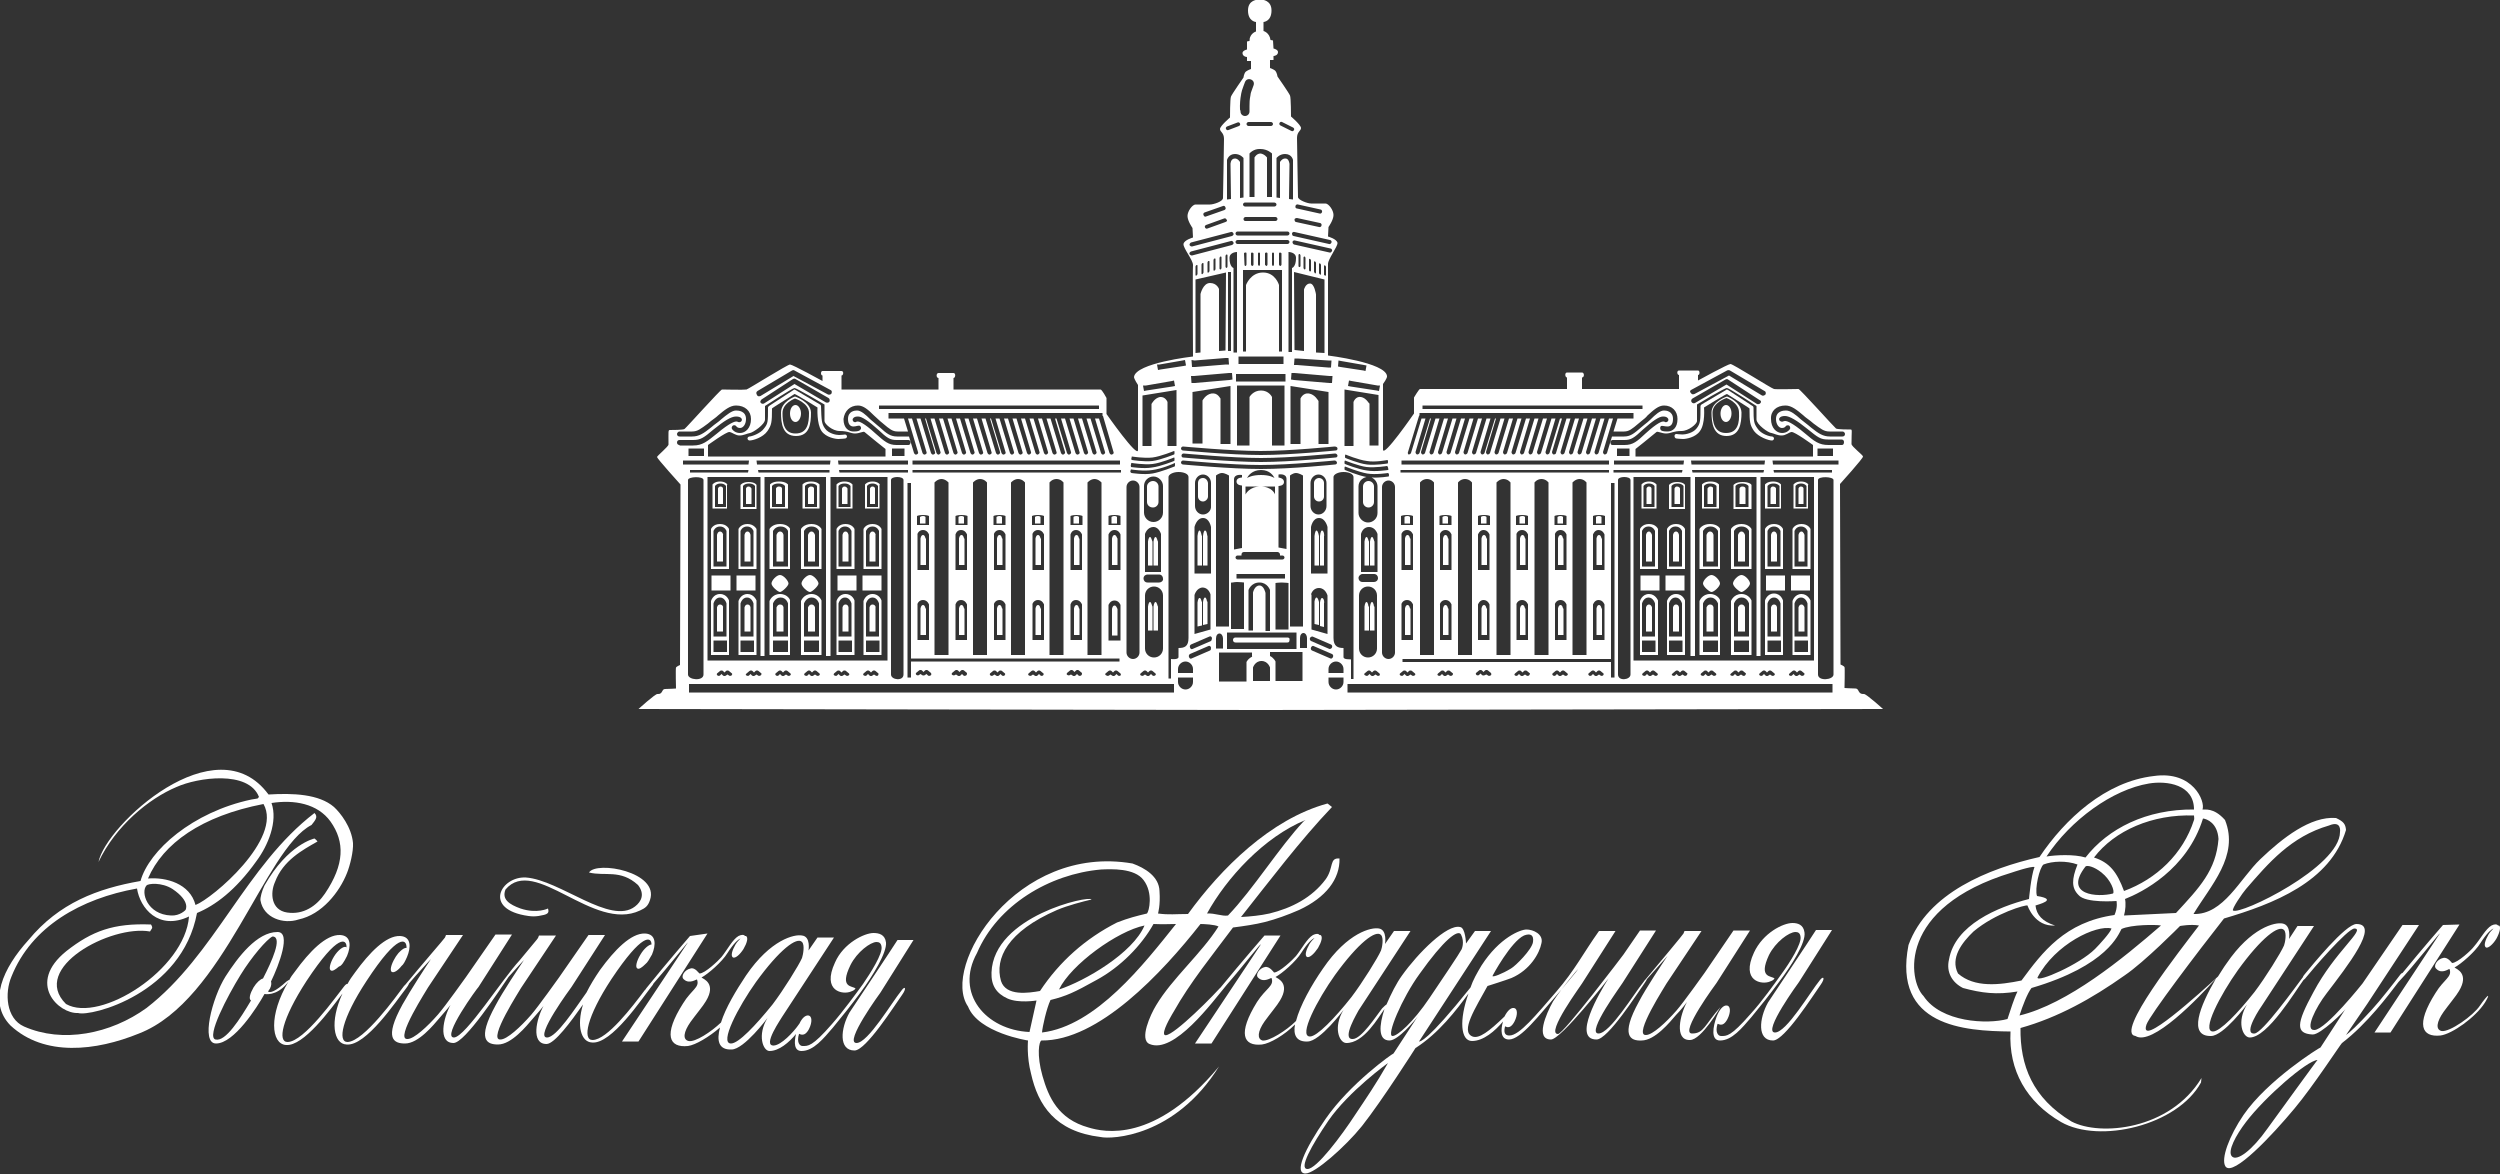 <?xml version="1.0" encoding="utf-8"?>
<!-- Generator: Adobe Illustrator 27.9.0, SVG Export Plug-In . SVG Version: 6.00 Build 0)  -->
<svg version="1.1" id="Layer_1" xmlns="http://www.w3.org/2000/svg" xmlns:xlink="http://www.w3.org/1999/xlink" x="0px" y="0px"
	 viewBox="0 0 500 234.9" style="enable-background:new 0 0 500 234.9;" xml:space="preserve">
<rect x="0" y="0" width="500" height="234.9" fill="#333333" stroke="none"/>
<g style="fill:#fff;">
	<path d="M488.6,185c0,0-4.2,4.8-8.1,9.6c-0.1,0-0.3,0.1-0.5,0.4c-0.9,1.2-4.1,5.3-5.6,6.9c-2.9,3.2-4.7,4.8-5.2,5.1l4.3-6.3
		l10.3-15.7l-3.3,0l-8,11.7c0,0-7.3,9.2-9.6,9.3c-2.1,0.1,0.3-4.6,2.4-7.3c4.1-5.4,10.8-13.9,6-13.9c-2.2,0-9,8.4-10.4,10.1
		c-0.1,0.2-0.3,0.3-0.3,0.5c-1.5,2-8.1,11.2-9.7,11.3c-2.5,0.2,1.4-5.5,1.5-5.6l10.4-15.9l-3.3,0l-1.7,2.6c0,0,0.5-2.8-1.3-3.1
		c-1.5-0.3-6.3,0.8-11.2,8c-0.6,0.8-1.1,1.7-1.7,2.6c-3.5,3.2-16,14.6-14.3,9.6c0.6-1.8,10.3-14.6,15.5-21.2
		c9.8-2.9,21.3-7.3,24.4-17.7c-0.1-1.2-0.5-1.7-2-2.4c-5.1-0.4-10.7,4-15.1,8.2c-4.1,3.9-7.4,11.2-13.4,11
		c3.4-5.7,9.2-11.6,6.3-18.8c-2.3-2.6-4.1-2-4.5-2.1c0.6-1.6-1.9-7.8-9.7-6.7c-9.7,1.1-17.8,8.6-22.9,16.2
		c-10.2,2.3-22.4,7.2-26.2,17.6c-3.2,16.3,11.2,17.2,20.4,17.3c-0.4,7.8,3.2,14.1,10.1,18.1c7.7,4.4,23.3,0.7,28-7.9l0.1-0.9
		c-6.3,10.4-20.3,11.7-26,8.7c-7.8-4.7-10.3-11.2-10.2-18.7c7.5-2.1,14.3-5.9,20.8-10.5c4-2.7,11.1-9.9,11.1-9.9s2.1-0.4,3.8-0.1
		c-3.8,5-16.9,21.6-12.7,22.1c3.3,2.1,12.6-7.6,16.1-11.5c-3.3,5.6-5.6,11.6-1,11.5c2.5,0,7.2-6.3,7.2-6.3c-2.1,3.4-0.9,6.5,0.5,6.6
		c3.6,0.1,9.3-9.5,10.8-11.5c0.1-0.1,0.3-0.2,0.5-0.5c1.1-1.4,8.3-9.8,9.7-9.8c2.3,0.1-3.9,4.6-8.2,12.7c-3.5,6.4-3.6,8.3-0.2,8.5
		c1.6,0.1,6.5-4.8,6.6-5.1l-5,7.7c-0.2,0-10.6,6.5-15.4,13.5c-2.8,4.1-4.6,8.8-3.6,10.3c1.5,2.1,9.4-6.3,13.8-11.6
		c3.7-4.4,9.3-13,9.5-13.1c5-3.8,9.4-9.7,11.3-12.2c0,0,0,0,0,0c2.8-2.9,8.9-10.7,8.2-9.6l-13,19.7l3.2,0l13.8-21.6L488.6,185z
		 M449.2,177.8c4.5-5.2,9-10.5,16.6-12.7c2.6-1.1,2.2,1.3,2.2,1.3c0,7-20,16.7-21.4,15.7C446.3,181.8,448.5,178.6,449.2,177.8z
		 M429.8,156.7c3.6-0.6,9,0.2,9,5.2c-9.5-0.1-17.2,3.8-21.7,9.6c-2.3-0.7-6-0.5-7.8-0.2C414.1,164,422.5,157.9,429.8,156.7z
		 M418.8,171.5c4.1-5.4,11.7-8.7,20-8.4c0,0.2,0.1,0.7,0,0.9c-2.2,6.8-7.5,11.8-14,14.2C423.4,174.4,421.9,172.5,418.8,171.5z
		 M422.6,178.7c-3,0.8-10,0.4-5.5-5.4c0.3-0.3,1.7,0,3.2,1.2C422.2,176,423,178.3,422.6,178.7z M407.1,181.1
		c0.5-0.2,4.7-1.2,0.3-1.9c-0.5-1.4,0.5-5.7,1.3-6.3c1.8-0.7,4.6-0.8,6.8,0c-1.2,3-1.2,4.7,0.2,6.1c1.4,1.7,7.6,1.2,7.6,1.2
		s0.3,1.2-0.4,2.8c-9.9,1.4-14.4,7.4-18.6,13.1c-4.4,0.9-9.4,1.5-12.7-1.4c-1.6-3.1,0.8-6.2,3.1-8.4c4.4-3.7,10.5-5.4,10.8-5.2
		c0,0,1.4,4.3,5.5,4C408.5,184.3,407.3,183,407.1,181.1z M422.3,185.7c-0.2,0.8-2.5,3.3-3.3,4.1c-3.1,3.1-11.6,6.8-11.5,5.7
		C411,188.8,419.3,184.9,422.3,185.7z M401.5,203.8c-4,1.1-13.3,0.7-16.8-4.6c-3-3-5.4-17.7,17.7-24.7c0,0,3.8-1.3,4.5-1.1
		c-0.7,1.8-1.1,6.4-1.1,6.4c-6.3,1.6-14.8,5.2-16,12.1c-0.6,2.5,0.6,4.6,2.8,5.7c3.7,1,6.7,1.4,10.9,0.7
		C402.8,199.7,402.1,202,401.5,203.8z M403.9,203.1c0.6-1.9,1.6-4.5,2.4-5.5c15.3-4.5,17.4-10.8,18-11.8c1.9-0.9,6.9-0.9,7.9-0.7
		C424.6,191.7,413.5,200.8,403.9,203.1z M435.2,182.6l-10.4,0.5c0.3-1,0.4-2.5,0.2-3.3c3.3-1.3,12.4-5.8,15.6-16.1
		c0.8,0.1,2.9,0.9,3.1,4.1C443.2,174.1,439.9,177.5,435.2,182.6z M442.6,206.3c-2.4,0,1.5-7.4,5-12.3c4.7-6.5,8.2-9.1,9.2-8
		c0.6,0.6,0.2,2.6,0,3.1c-0.6,1.4-3.7,6.4-5.9,9.3C447.5,202.7,444,206.3,442.6,206.3z M453.5,225.7c-3.1,4.4-6.1,6.6-7.1,5.6
		c-1-1,0.8-4.3,2.8-6.9c3.8-5,12.2-12.3,14.3-12.4C463.5,211.9,455.1,223.5,453.5,225.7z"/>
	<path d="M348.5,96.4c-1.4,0-1.8,0.6-1.8,0.6v4.8h3.6v-4.8C350.3,96.9,349.9,96.4,348.5,96.4z M349.8,101.4h-2.7v-4.2
		c0,0,0.3-0.5,1.3-0.5c1,0,1.3,0.5,1.3,0.5V101.4z"/>
	<path d="M360.3,120.9c-0.5,0-0.6,0.6-0.6,0.6v4.8h1.2v-4.8C360.9,121.4,360.7,120.9,360.3,120.9z"/>
	<path d="M105.7,183.2c0.8,0.1,1.2,0.1,2,0c1.8-0.3,2.2-0.5,1.9-1.5c0,0-2.2,1.1-5.5,0c-2.2-0.8-3.8-1.8-3-3.8
		c5.8-6.9,17.6,8.6,26.9,4.2c1.1-0.5,1.6-0.9,2-2.1c1.9-5.6-10.7-7.9-12.2-5.5c3.2,0.8,6.3-0.7,9.8,2.5c1.4,1.8,0.7,3.3-0.6,4.3
		c-4.9,3.8-15-5.3-21.8-5.8C100.2,175.2,96.4,181.9,105.7,183.2z"/>
	<path d="M360.2,97.3c-0.4,0-0.5,0.4-0.5,0.4v3.1h1v-3.1C360.7,97.6,360.6,97.3,360.2,97.3z"/>
	<path d="M360.3,118.8c-1.4,0-1.8,1.4-1.8,1.4V131h3.6v-10.9C362.1,120.1,361.6,118.8,360.3,118.8z M361.6,130.4h-2.7v-2.3h2.7
		V130.4z M361.6,127.3h-2.7v-6.6c0,0,0.3-1.2,1.3-1.2c1,0,1.3,1.2,1.3,1.2V127.3z"/>
	<path d="M354.8,120.9c-0.5,0-0.6,0.6-0.6,0.6v4.8h1.2v-4.8C355.4,121.4,355.3,120.9,354.8,120.9z"/>
	<path d="M354.6,97.3c-0.4,0-0.5,0.4-0.5,0.4v3.1h1.1v-3.1C355.2,97.6,355,97.3,354.6,97.3z"/>
	<path d="M354.8,106.3c-0.5,0-0.6,0.7-0.6,0.7v5.3h1.2V107C355.4,107,355.3,106.3,354.8,106.3z"/>
	<path d="M165,85.7c-0.7-1-0.7-1.6-0.8-4.5c0-0.1-0.1-0.3-0.2-0.3l-4.9-2.9c-0.1,0-0.1-0.1-0.2-0.1c-0.1,0-0.1,0-0.2,0.1l-4.9,3.2
		c-0.1,0.1-0.2,0.2-0.2,0.3c0,2.9,0,3.2-0.8,4.2c-0.7,1-2.5,1.6-2.9,1.6c-0.2,0-0.4,0.2-0.4,0.4c0,0.2,0.2,0.4,0.4,0.4
		c0.7,0,2.7-0.6,3.6-1.9c0.8-1.2,0.9-1.7,0.9-4.5c0-0.1,3.6-2.3,4.5-2.9c0.1-0.1,4.6,2.7,4.6,2.7s-0.2,3.2,0.8,4.7
		c0.9,1.3,2.8,1.6,3.4,1.6c0.6,0,1.2-0.1,1.3-0.1c0.2,0,0.4-0.2,0.4-0.4c0-0.2-0.2-0.4-0.4-0.4c0,0-0.7,0.1-1.2,0.1
		C167.2,87,165.7,86.7,165,85.7z"/>
	<path d="M158,82.7c0,1,0.5,1.7,1.1,1.7c0.6,0,1.1-0.8,1.1-1.7c0-0.9-0.5-1.7-1.1-1.7C158.5,81,158,81.7,158,82.7z"/>
	<path d="M362.1,105.8c0,0-0.4-1-1.8-1c-1.4,0-1.8,1-1.8,1v8h3.6V105.8z M361.6,113.3h-2.7v-7.1c0,0,0.3-0.9,1.3-0.9
		c1,0,1.3,0.9,1.3,0.9V113.3z"/>
	<path d="M329.8,97.3c-0.4,0-0.5,0.4-0.5,0.4v3.1h1v-3.1C330.3,97.6,330.2,97.3,329.8,97.3z"/>
	<rect x="353.2" y="115.1" width="3.8" height="3"/>
	<rect x="358.2" y="115.1" width="3.8" height="3"/>
	<path d="M361.7,96.9c0,0-0.4-0.6-1.5-0.6c-1.1,0-1.5,0.6-1.5,0.6v4.8h2.9V96.9z M361.3,101.4h-2.2v-4.2c0,0,0.3-0.5,1.1-0.5
		c0.8,0,1.1,0.5,1.1,0.5V101.4z"/>
	<path d="M159,79.3c0,0-2.8,1-2.8,3.2c0,2.2,0.3,4.7,3,4.7s3-2.4,3-4.7C162.1,80.3,159,79.3,159,79.3z M161.8,82.6
		c0,2-0.3,4.1-2.7,4.1c-2.3,0-2.6-2.1-2.6-4.1c0-2,2.5-2.9,2.5-2.9S161.8,80.6,161.8,82.6z"/>
	<path d="M356.6,105.8c0,0-0.4-1-1.8-1c-1.4,0-1.8,1-1.8,1v8h3.6V105.8z M356.2,113.3h-2.7v-7.1c0,0,0.3-0.9,1.3-0.9
		c1,0,1.3,0.9,1.3,0.9V113.3z"/>
	<path d="M499.8,185.1c0,0-0.1,0-0.2,0c-0.2-0.3-0.7-0.3-1.3,0c-1.2,0.7-2.2,2.7-3.5,4.2c-0.5,0.7-3.3,3.3-4.4,3.3
		c0,0-0.9-1.3-1.8-1c-1.1,0.2-2.1,1.6-1.3,2.2c1.1,1.1,2.5-0.1,2.6,0c0.6,1.6-1.1,2-2.8,4.8c-4,6.3-2.8,8.9,1,8.5
		c2.3-0.3,7-3.6,8.9-6.6c1.2-2,0.6-1.7-1,0.6c-1.3,2-6.1,5.4-7.7,5.1c-1.2-0.3-1-1.8,0.4-3.8c1-1.4,2.6-3.3,3.1-4.2
		c2.1-3.5-0.5-4.4-0.9-4.7c1.3-0.7,4.1-3.1,5.2-4.9c1.2-1.9,2.1-2.7,2.6-2.9c-0.3,0.3-0.7,0.7-1,1.2c-0.7,1.2-1,2.3-0.5,2.6
		c0.4,0.2,1.4-0.6,2.1-1.8C500,186.4,500.2,185.3,499.8,185.1z"/>
	<path d="M62.3,165c0.7-0.9,1.4-1.6,0.6-2.4c-13.8,10.6-19.9,28.4-33.6,39c-7.2,5.2-16.8,7.1-24.5,3.7c-3.6-1.6-3.9-6.7-2.5-10
		c4-10,13.9-15.6,25.1-17.6c0.6,3.9,4.3,8.5,10.4,5.6c-0.8,10.6-17.8,21.4-24.6,17.5c-7.3-7.2,9-15.9,16.8-14.5
		c0.3-0.6,0.7-0.6,0.2-1.4c-7.5-0.3-11.8,1.3-16.9,5.3c-8.1,6.5-1.5,12.6,2.3,12.4c2.6,0.8,20.8-3.9,23.8-20
		c3.6-1.5,7.7-4.5,11.9-10.4c2.3-3.1,4.3-7.9,3-11.6c4.5-0.7,9.2,0.1,11.8,3.7c2.9,4.1,2.8,8.6-1.1,14.4c-1.7,2.5-4.3,4.3-7.6,3.8
		c-3.2-0.5-3.4-3.9-2.4-6.1c1.6-4.3,5.5-6.4,8.5-8.1c-0.2-0.3-0.6-0.6-0.6-0.6s-5.3,1.1-10,9.4c-0.5,1-0.9,2.5-0.8,3
		c0.6,3.5,4.6,4.8,7.6,3.8c4.7-1,8.2-5.5,9.7-9.3c0.6-1.5,1.3-4.3,1.2-6c-0.3-3.2-2.5-6-3.8-7.2c-3-2.6-8.2-2.8-13.1-2.5
		c-10.5-14.3-32.6,6.2-34,13.5c3.4-7.2,10.1-12.7,15.6-15c4.2-1.9,14.4-3.4,16.5,2c-0.5,0.4,0.3,0.2-1.5,0.5
		c-11.8,2.5-20.5,10.2-22.2,16.3c-8.6,1.5-16.3,4.4-22.4,11.8c-5.1,5.6-8.2,12.4-3.6,17.1c6.8,6.3,17.1,5.1,25.7,1.6
		C44.8,200.1,52.9,169.8,62.3,165z M52.7,160.8c3.9,6.9-10.2,18.9-13.6,20.2c-1.1-4.3-5.9-5.6-9.5-5.3
		C32.6,168.7,40.3,163.2,52.7,160.8z M29.3,177.1c0.3-0.4,3-0.7,5.2,0.7c3.7,2.5,2.6,4.2,2.6,4.2s-1.1,1.2-2.9,1.1
		C29.4,182.9,28.1,178.4,29.3,177.1z"/>
	<path d="M360.3,106.3c-0.5,0-0.6,0.7-0.6,0.7v5.3h1.2V107C360.9,107,360.7,106.3,360.3,106.3z"/>
	<path d="M356.2,96.9c0,0-0.4-0.6-1.6-0.6c-1.2,0-1.6,0.6-1.6,0.6v4.8h3.2V96.9z M355.8,101.4h-2.3v-4.2c0,0,0.3-0.5,1.2-0.5
		c0.9,0,1.2,0.5,1.2,0.5V101.4z"/>
	<path d="M335.2,106.3c-0.5,0-0.6,0.7-0.6,0.7v5.3h1.2V107C335.8,107,335.7,106.3,335.2,106.3z"/>
	<path d="M366.4,186l-3.2,0c-0.8,1.3-9.6,14.5-9.6,14.5c-1.8,3.2-2.2,7.6,1,7.6c2.3,0,8-9,9.5-11.1c1-1.4,0.6-1.9-0.1-1
		c-1.9,2.3-6.7,10.5-9,10.5c-2.6,0,4.8-10.1,4.8-10.1L366.4,186z"/>
	<path d="M335.2,118.8c-1.4,0-1.8,1.4-1.8,1.4V131h3.6v-10.9C337,120.1,336.6,118.8,335.2,118.8z M336.5,130.4h-2.7v-2.3h2.7V130.4z
		 M336.5,127.3h-2.7v-6.6c0,0,0.3-1.2,1.3-1.2c1,0,1.3,1.2,1.3,1.2V127.3z"/>
	<path d="M335.2,120.9c-0.5,0-0.6,0.6-0.6,0.6v4.8h1.2v-4.8C335.8,121.4,335.7,120.9,335.2,120.9z"/>
	<path d="M342.1,97.3c-0.4,0-0.6,0.4-0.6,0.4v3.1h1.1v-3.1C342.7,97.6,342.5,97.3,342.1,97.3z"/>
	<rect x="333.1" y="115.1" width="3.8" height="3"/>
	<path d="M335.4,96.4c-1.2,0-1.6,0.6-1.6,0.6v4.8h3.2v-4.8C337,96.9,336.6,96.4,335.4,96.4z M336.6,101.4h-2.3v-4.2
		c0,0,0.3-0.5,1.2-0.5c0.9,0,1.2,0.5,1.2,0.5V101.4z"/>
	<path d="M335.4,97.3c-0.4,0-0.5,0.4-0.5,0.4v3.1h1.1v-3.1C336,97.6,335.8,97.3,335.4,97.3z"/>
	<path d="M371.1,137.7c-0.7,0-2.2-0.1-2.2-0.1c0,0,0.1-4.1,0-4.2c-0.1-0.2-0.8-0.5-0.8-0.5L368,96.8c0,0,4.7-5.2,4.6-5.5
		c0-0.3-2.3-2-2.3-2.5c0-2.7,0.2-2.9-0.2-2.9c-0.4,0-2.6,0-2.9-0.2c-0.3-0.2-7.2-7.9-7.5-7.9c-0.3,0-4.5,0.1-4.9,0
		c-0.5-0.1-8.2-5-8.7-5c-0.5,0-6.5,3.3-6.5,3.3v-1.1c0.4,0,0.4-0.9,0-0.9h-3.8c-0.5,0-0.4,0.9,0,0.9v2.8h-19.4v-2.3c0.5,0,0.5-1,0-1
		h-3c-0.5,0-0.4,1,0,1v2.3H284c-0.2,0-1.2,1.7-1.2,1.7l0,3.2c0,0-6.2,9-6.2,7.2V76.8c0,0,0.9-1.2,0.8-1.6
		c-0.3-2.7-11.8-4.1-11.8-4.1s0-17.3,0-18.3c0-1,1.9-3.4,1.9-4.2c-0.1-0.8-1.9-1.3-1.9-1.3l0.1-1.9c0,0,1-1.4,1-2.4
		c0-1-1-2.3-1.6-2.3l-2.9,0c-0.7,0-2.6-0.7-2.6-1.3s-0.2-10.5-0.2-11.8c0-1.3,0.8-1.4,0.8-2c0-0.6-2-2.3-2-2.3c0,0,0-3.8-0.2-4.2
		c-0.2-0.5-2.5-3.8-2.5-3.8s-0.1-0.8-0.5-1.2c-0.4-0.3-1-0.5-1-0.5v-1.6h0.7c0,0,0-0.4,0-0.8c0.3,0,0.9-0.2,0.9-0.8
		c0-0.5-0.9-0.7-0.9-0.7l-0.1-1.6c0,0-0.3-0.1-0.5-0.1c-0.2-1.5-1.4-1.8-1.4-1.8V4.4c0,0,1.6-0.1,1.6-2.3c0-2-1.7-2.2-2.3-2.2
		c-0.6,0-2.4,0.1-2.4,2.2c0,2.2,1.6,2.3,1.6,2.3v1.9c0,0-1.1,0.3-1.3,1.6c0.1-0.4,0,0.3,0,0.3c-0.2,0-0.5,0.1-0.5,0.1l0,1.6
		c0,0-0.9,0.2-0.9,0.7c0,0.6,0.6,0.8,0.9,0.8v0.8h0.8l0,1.6c0,0-0.6,0.2-1,0.5c-0.4,0.3-0.5,1.2-0.5,1.2s-2.3,3.3-2.5,3.8
		c-0.2,0.4-0.2,4.2-0.2,4.2c0,0-2,1.7-2,2.3c0,0.6,0.8,0.7,0.8,2c0,1.3-0.2,11.1-0.2,11.8s-1.9,1.3-2.6,1.3l-2.9,0
		c-0.6,0-1.6,1.3-1.6,2.3c0,1,1,2.4,1,2.4l0.1,1.9c0,0-1.8,0.5-1.9,1.3c-0.1,0.8,1.9,3.2,1.9,4.2c-0.1,1,0,18.3,0,18.3
		s-11.5,1.3-11.8,4.1c0,0.4,0.8,1.6,0.8,1.6V90c0,1.8-6.3-7.2-6.3-7.2l0-3.2c0,0-0.9-1.7-1.2-1.7h-29.4v-2.3c0.4,0,0.5-1,0-1h-3
		c-0.5,0-0.5,1,0,1v2.3h-19.4v-2.8c0.4,0,0.5-0.9,0-0.9h-3.8c-0.4,0-0.4,0.9,0,0.9v1.1c0,0-6-3.3-6.5-3.3c-0.5,0-8.3,4.9-8.7,5
		c-0.5,0.1-4.6,0-4.9,0c-0.3,0-7.1,7.6-7.5,7.9c-0.3,0.2-2.5,0.2-2.9,0.2c-0.4,0-0.3,0.2-0.3,2.9c0,0.4-2.2,2.2-2.3,2.5
		c0,0.3,4.7,5.5,4.7,5.5l-0.1,36.1c0,0-0.7,0.3-0.8,0.5c-0.1,0.2,0,4.2,0,4.2c0,0-1.4,0.1-2.2,0.1c-0.7,0-0.4,1.1-1.5,1
		c-0.4-0.1-3.8,3-3.8,3l124.2,0.2h0.5l124.2-0.2c0,0-3.3-3-3.8-3C371.5,138.9,371.9,137.7,371.1,137.7z M368.4,89h-2.7
		c-1.9,0-2.8-0.7-4.8-2.4c-2.6-2.2-3.6-2.4-3.8-2.4c-0.3,0-0.2,0-0.5,0.1c-0.2,0.1-0.5,0-0.7-0.2c-0.1-0.2-0.1-0.4,0-0.5
		c0.2-0.3,0.6-0.4,1.1-0.4c0.9,0,2.4,0.9,4.5,2.6c2.1,1.7,2.6,2.1,4.1,2.1h2.7c0.3,0,0.5,0.2,0.5,0.5S368.7,89,368.4,89z
		 M366.6,89.7v1.5h-3.1v-1.5H366.6z M357.1,81.1c1.2,0,2.3,0.9,3.6,2c0.4,0.4,0.9,0.7,1.4,1.1l0.6,0.5c1.5,1.1,2.1,1.6,3.2,1.6
		c1.9,0,2.6,0,2.6,0c0.3,0,0.5,0.3,0.5,0.5c0,0.3-0.2,0.5-0.5,0.5c0,0-0.7,0-2.5,0c-1.4,0-2.3-0.6-3.8-1.8l-0.6-0.5
		c-0.5-0.4-1-0.8-1.4-1.1c-1.1-1-2.1-1.8-3-1.8c-0.5,0-2,0.1-2,1.7c0,1.1,0.6,1.8,1.2,1.8c0.5,0,0.7-0.3,0.7-0.3l0,0
		c0.1-0.2,0.4-0.3,0.7-0.2c0.2,0.1,0.3,0.5,0.2,0.7c-0.2,0.3-0.7,0.8-1.6,0.8c-1.1,0-2.2-1-2.2-2.8
		C354.1,82.2,355.3,81.1,357.1,81.1z M338.2,78l7.2-3.9c0.2-0.1,0.4-0.1,0.6,0l6.9,4.1c0.3,0.1,0.3,0.5,0.2,0.7
		c-0.2,0.2-0.5,0.3-0.7,0.2l-6.6-4l-6.9,3.7c-0.3,0.1-0.6,0.1-0.7-0.2C337.9,78.4,338,78.1,338.2,78z M352.1,80.6
		c-0.1,0.2-0.5,0.3-0.7,0.2l-6.1-3.9l-6.3,3.7c-0.2,0.1-0.5,0.1-0.7-0.2c-0.1-0.2-0.1-0.5,0.2-0.7l6.6-3.8c0.2-0.1,0.4-0.1,0.5,0
		l6.3,4.1C352.2,80.1,352.3,80.4,352.1,80.6z M336.3,86.2c1.4,0,3.1-1.4,3.1-2v-3.3c0,0,5.6-3.4,6-3.3c0.4,0,5.9,3.6,5.9,3.6
		s0,2.1,0,2.7c0,1,2.4,2.7,3,2.7c0.5,0.1,1.2,0.5,2,0.5c0.9,0,1.4-0.6,2-0.7c0.6-0.1,4.3,2.6,4.3,2.6v2.3h-35.5v-1.5
		c0,0,3.4-2.7,4.2-3.4c0.2-0.2,1.1,0.3,1.9,0.3C334.2,86.7,334.6,86.2,336.3,86.2z M362.8,95.4v36.7h-36.1V95.4h11.4v35.8h0.9V95.4
		h12.3v35.8h0.8V95.4H362.8z M354.7,94h11.7v0.5h-11.6L354.7,94z M360.7,135.1c-0.2,0.1-0.4,0.1-0.5,0l-0.3-0.2l-0.3,0.2
		c-0.1,0.1-0.2,0.1-0.3,0.1c-0.1,0-0.2,0-0.3-0.1l-0.3-0.3l-0.3,0.3c-0.1,0.1-0.3,0.1-0.5,0c-0.1-0.1-0.2-0.2,0-0.4l0.6-0.5
		c0.1-0.1,0.2-0.1,0.3-0.1c0.1,0,0.2,0,0.3,0.1l0.3,0.3l0.3-0.3c0.1-0.1,0.2-0.1,0.3-0.1c0.1,0,0.2,0,0.3,0.1l0.6,0.5
		C360.9,134.8,360.9,135,360.7,135.1z M354.8,135.1c-0.1,0.1-0.4,0.1-0.5,0l-0.3-0.2l-0.3,0.2c-0.1,0.1-0.2,0.1-0.3,0.1
		c-0.1,0-0.2,0-0.3-0.1l-0.3-0.3l-0.3,0.3c-0.1,0.1-0.4,0.1-0.5,0c-0.2-0.1-0.2-0.2-0.1-0.4l0.6-0.5c0.1-0.1,0.2-0.1,0.3-0.1
		s0.2,0,0.3,0.1l0.3,0.3l0.3-0.3c0.1-0.1,0.2-0.1,0.3-0.1c0.1,0,0.2,0,0.3,0.1l0.6,0.5C355,134.8,355,135,354.8,135.1z M349,135.1
		c-0.1,0.1-0.4,0.1-0.5,0l-0.3-0.2l-0.3,0.2c-0.1,0.1-0.2,0.1-0.3,0.1s-0.2,0-0.3-0.1l-0.3-0.3l-0.3,0.3c-0.1,0.1-0.3,0.1-0.5,0
		c-0.2-0.1-0.2-0.2,0-0.4l0.6-0.5c0.1-0.1,0.2-0.1,0.3-0.1c0.1,0,0.2,0,0.3,0.1l0.3,0.3l0.3-0.3c0.1-0.1,0.2-0.1,0.3-0.1
		c0.1,0,0.2,0,0.3,0.1l0.6,0.5C349.2,134.8,349.1,135,349,135.1z M343.1,135.1c-0.2,0.1-0.4,0.1-0.5,0l-0.3-0.2l-0.3,0.2
		c-0.1,0.1-0.2,0.1-0.3,0.1c-0.1,0-0.2,0-0.3-0.1l-0.3-0.3l-0.3,0.3c-0.1,0.1-0.3,0.1-0.5,0c-0.2-0.1-0.2-0.2-0.1-0.4l0.6-0.5
		c0.1-0.1,0.2-0.1,0.3-0.1c0.1,0,0.2,0,0.3,0.1l0.3,0.3l0.3-0.3c0.1-0.1,0.2-0.1,0.3-0.1c0.1,0,0.2,0,0.3,0.1l0.6,0.5
		C343.3,134.8,343.3,135,343.1,135.1z M337.3,135.1c-0.2,0.1-0.4,0.1-0.5,0l-0.3-0.2l-0.3,0.2c-0.1,0.1-0.2,0.1-0.3,0.1
		s-0.2,0-0.3-0.1l-0.3-0.3l-0.3,0.3c-0.1,0.1-0.3,0.1-0.5,0c-0.2-0.1-0.2-0.2,0-0.4l0.6-0.5c0.1-0.1,0.2-0.1,0.3-0.1
		c0.1,0,0.2,0,0.3,0.1l0.3,0.3l0.3-0.3c0.1-0.1,0.2-0.1,0.3-0.1c0.1,0,0.2,0,0.3,0.1l0.6,0.5C337.5,134.8,337.4,135,337.3,135.1z
		 M331.4,135.1c-0.1,0.1-0.4,0.1-0.5,0l-0.3-0.2l-0.3,0.2c-0.1,0.1-0.2,0.1-0.3,0.1c-0.1,0-0.2,0-0.3-0.1l-0.3-0.3l-0.3,0.3
		c-0.1,0.1-0.3,0.1-0.5,0c-0.2-0.1-0.2-0.2-0.1-0.4l0.6-0.5c0.1-0.1,0.2-0.1,0.3-0.1c0.1,0,0.2,0,0.3,0.1l0.3,0.3l0.3-0.3
		c0.1-0.1,0.2-0.1,0.3-0.1c0.1,0,0.2,0,0.3,0.1l0.6,0.5C331.6,134.8,331.6,135,331.4,135.1z M322.7,94.5V94h13.8l-0.1,0.5H322.7z
		 M326.1,96v38.9c0,1.1-2.5,1.4-2.5,0V96C323.6,95.2,326.1,95.2,326.1,96z M280.5,132.4v-0.6h41.7V96.6h0.7v38.9h-0.7v-3.1H280.5z
		 M320.6,135.1c-0.2,0.1-0.4,0.1-0.5,0l-0.3-0.2l-0.3,0.2c-0.1,0.1-0.2,0.1-0.3,0.1c-0.1,0-0.2,0-0.3-0.1l-0.3-0.3l-0.3,0.3
		c-0.1,0.1-0.4,0.1-0.5,0c-0.1-0.1-0.2-0.2-0.1-0.4l0.6-0.5c0.1-0.1,0.2-0.1,0.3-0.1s0.2,0,0.3,0.1l0.3,0.3l0.3-0.3
		c0.1-0.1,0.2-0.1,0.3-0.1c0.1,0,0.2,0,0.3,0.1l0.6,0.5C320.8,134.8,320.7,135,320.6,135.1z M313.4,135.1c-0.1,0.1-0.4,0.1-0.5,0
		l-0.3-0.2l-0.3,0.2c-0.1,0.1-0.2,0.1-0.3,0.1c-0.1,0-0.2,0-0.3-0.1l-0.3-0.3l-0.3,0.3c-0.1,0.1-0.3,0.1-0.5,0
		c-0.1-0.1-0.2-0.2-0.1-0.4l0.6-0.5c0.1-0.1,0.2-0.1,0.3-0.1c0.1,0,0.2,0,0.3,0.1l0.3,0.3l0.3-0.3c0.1-0.1,0.2-0.1,0.3-0.1
		s0.2,0,0.3,0.1l0.6,0.5C313.6,134.8,313.6,135,313.4,135.1z M305.8,135.1c-0.2,0.1-0.4,0.1-0.5,0l-0.3-0.2l-0.3,0.2
		c-0.1,0.1-0.2,0.1-0.3,0.1c-0.1,0-0.2,0-0.3-0.1l-0.3-0.3l-0.3,0.3h0c-0.1,0.1-0.3,0.1-0.5,0c-0.1-0.1-0.2-0.2,0-0.4l0.6-0.5
		c0.1-0.1,0.2-0.1,0.3-0.1c0.1,0,0.2,0,0.3,0.1l0.3,0.3l0.3-0.3c0.1-0.1,0.2-0.1,0.3-0.1s0.2,0,0.3,0.1l0.6,0.5
		C306,134.8,305.9,135,305.8,135.1z M298.1,135.1c-0.2,0.1-0.4,0.1-0.5,0l-0.3-0.2L297,135c-0.1,0.1-0.2,0.1-0.3,0.1
		c-0.1,0-0.2,0-0.3-0.1l-0.3-0.3l-0.3,0.3c-0.1,0.1-0.4,0.1-0.5,0c-0.1-0.1-0.2-0.2-0.1-0.4l0.6-0.5c0.1-0.1,0.2-0.1,0.3-0.1
		c0.1,0,0.2,0,0.3,0.1l0.3,0.3l0.3-0.3c0.1-0.1,0.2-0.1,0.3-0.1c0.1,0,0.2,0,0.3,0.1l0.6,0.5C298.3,134.8,298.3,135,298.1,135.1z
		 M290.4,135.1c-0.1,0.1-0.4,0.1-0.5,0l-0.3-0.2l-0.3,0.2c-0.1,0.1-0.2,0.1-0.3,0.1c-0.1,0-0.2,0-0.3-0.1l-0.3-0.3l-0.3,0.3
		c-0.1,0.1-0.3,0.1-0.5,0c-0.1-0.1-0.2-0.2,0-0.4l0.6-0.5c0.1-0.1,0.2-0.1,0.3-0.1c0.1,0,0.2,0,0.3,0.1l0.3,0.3l0.3-0.3
		c0.1-0.1,0.2-0.1,0.3-0.1c0.1,0,0.2,0,0.3,0.1l0.6,0.5C290.6,134.8,290.6,135,290.4,135.1z M281.4,106c0.9,0,1.2,0.9,1.2,0.9v7.1
		h-2.3v-7.1C280.2,106.9,280.5,106,281.4,106z M280.2,105v-1.8c0,0,0.3-0.2,1.2-0.2c0.9,0,1.2,0.2,1.2,0.2v1.8H280.2z M281.4,120
		c0.9,0,1.2,0.9,1.2,0.9v7.1h-2.3v-7.1C280.2,120.9,280.5,120,281.4,120z M284,131V96.5c0,0,0.5-0.7,1.4-0.7c0.9,0,1.4,0.7,1.4,0.7
		V131H284z M289.1,106c0.9,0,1.2,0.9,1.2,0.9v7.1h-2.3v-7.1C287.9,106.9,288.2,106,289.1,106z M287.9,105v-1.8c0,0,0.3-0.2,1.2-0.2
		c0.9,0,1.2,0.2,1.2,0.2v1.8H287.9z M289.1,120c0.9,0,1.2,0.9,1.2,0.9v7.1h-2.3v-7.1C287.9,120.9,288.2,120,289.1,120z M291.6,131
		V96.5c0,0,0.5-0.7,1.4-0.7c0.9,0,1.4,0.7,1.4,0.7V131H291.6z M296.7,106c0.9,0,1.2,0.9,1.2,0.9v7.1h-2.3v-7.1
		C295.6,106.9,295.9,106,296.7,106z M295.6,105v-1.8c0,0,0.3-0.2,1.2-0.2c0.9,0,1.2,0.2,1.2,0.2v1.8H295.6z M296.7,120
		c0.9,0,1.2,0.9,1.2,0.9v7.1h-2.3v-7.1C295.6,120.9,295.9,120,296.7,120z M299.3,131V96.5c0,0,0.6-0.7,1.4-0.7
		c0.9,0,1.4,0.7,1.4,0.7V131H299.3z M304.4,106c0.9,0,1.2,0.9,1.2,0.9v7.1h-2.3v-7.1C303.2,106.9,303.5,106,304.4,106z M303.2,105
		v-1.8c0,0,0.3-0.2,1.2-0.2c0.9,0,1.2,0.2,1.2,0.2v1.8H303.2z M304.4,120c0.9,0,1.2,0.9,1.2,0.9v7.1h-2.3v-7.1
		C303.2,120.9,303.5,120,304.4,120z M306.9,131V96.5c0,0,0.5-0.7,1.4-0.7c0.9,0,1.4,0.7,1.4,0.7V131H306.9z M312.1,106
		c0.9,0,1.2,0.9,1.2,0.9v7.1h-2.3v-7.1C310.9,106.9,311.2,106,312.1,106z M310.9,105v-1.8c0,0,0.3-0.2,1.2-0.2
		c0.9,0,1.2,0.2,1.2,0.2v1.8H310.9z M312.1,120c0.9,0,1.2,0.9,1.2,0.9v7.1h-2.3v-7.1C310.9,120.9,311.2,120,312.1,120z M314.5,131
		V96.5c0,0,0.6-0.7,1.4-0.7c0.9,0,1.4,0.7,1.4,0.7V131H314.5z M319.7,106c0.9,0,1.2,0.9,1.2,0.9v7.1h-2.3v-7.1
		C318.6,106.9,318.9,106,319.7,106z M318.6,105v-1.8c0,0,0.3-0.2,1.2-0.2c0.9,0,1.2,0.2,1.2,0.2v1.8H318.6z M319.7,120
		c0.9,0,1.2,0.9,1.2,0.9v7.1h-2.3v-7.1C318.6,120.9,318.9,120,319.7,120z M325.9,91.2h-2.5v-1.5h2.5V91.2z M336.8,92.1l-0.1,0.8
		h-13.9v-0.8H336.8z M324.9,89h-2.4c-0.3,0-0.4-0.2-0.4-0.5s0.2-0.5,0.4-0.5h2.4c1.3,0,1.9-0.4,3.7-2.1c1.9-1.7,3.2-2.6,4-2.6
		c0.5,0,0.8,0.1,1,0.4c0.1,0.1,0.1,0.4,0,0.5c-0.1,0.2-0.4,0.3-0.6,0.2c-0.2-0.1-0.1-0.1-0.4-0.1c-0.2,0-1.1,0.2-3.5,2.4
		C327.4,88.3,326.6,89,324.9,89z M338.4,94h14.4l-0.1,0.5h-14.2L338.4,94z M352.9,92.9h-14.6l-0.1-0.8H353L352.9,92.9z M284.5,81.1
		h44v0.7h-44V81.1z M281.6,90.4l2.2-7.2c0,0,0-0.1,0.1-0.1v-0.5h42.8v1.1h-3.2l-0.8,2.6c0.3,0,1,0,2.1,0c1,0,1.6-0.5,2.9-1.6
		l0.6-0.5c0.5-0.4,0.9-0.7,1.2-1.1c1.2-1.1,2.2-2,3.3-2c1.6,0,2.7,1.1,2.7,2.7c0,1.8-1,2.5-2,2.5c-0.8,0-1.3-0.1-1.4-0.4
		c-0.1-0.2-0.1-0.5,0.1-0.7c0.2-0.1,0.8,0.1,1.3,0.1c0.5,0,1.1-0.3,1.1-1.5c0-1.6-1.4-1.7-1.8-1.7c-0.8,0-1.7,0.8-2.7,1.8
		c-0.4,0.4-0.8,0.7-1.3,1.1l-0.6,0.5c-1.4,1.2-2.1,1.8-3.4,1.8c-1.7,0-2.3,0-2.3,0c-0.1,0-0.1,0-0.1,0l-1,3.3
		c-0.1,0.2-0.3,0.3-0.5,0.3c-0.2-0.1-0.3-0.3-0.3-0.5l2-6.7h-0.8l-2.1,6.9c-0.1,0.2-0.3,0.3-0.5,0.3c-0.2-0.1-0.3-0.3-0.3-0.5l2-6.7
		h-0.8l-2.1,6.9c-0.1,0.2-0.3,0.3-0.5,0.3c-0.2-0.1-0.3-0.3-0.3-0.5l2-6.7h-0.8l-2.1,6.9c-0.1,0.2-0.3,0.3-0.5,0.3
		c-0.2-0.1-0.3-0.3-0.3-0.5l2-6.7h-0.8l-2.1,6.9c-0.1,0.2-0.3,0.3-0.5,0.3c-0.2-0.1-0.3-0.3-0.3-0.5l2-6.7h-0.8l-2.1,6.9
		c-0.1,0.2-0.3,0.3-0.5,0.3c-0.2-0.1-0.3-0.3-0.3-0.5l2-6.7h-0.8l-2.1,6.9c0,0.2-0.3,0.3-0.5,0.3c-0.2-0.1-0.3-0.3-0.3-0.5l2-6.7
		H312l-2.1,6.9c-0.1,0.2-0.3,0.3-0.5,0.3c-0.2-0.1-0.3-0.3-0.3-0.5l2-6.7h-0.8l-2.1,6.9c-0.1,0.2-0.3,0.3-0.5,0.3
		c-0.2-0.1-0.3-0.3-0.3-0.5l2-6.7h-0.8l-2.1,6.9c-0.1,0.2-0.3,0.3-0.5,0.3c-0.2-0.1-0.3-0.3-0.3-0.5l2-6.7h-0.8l-2.1,6.9
		c-0.1,0.2-0.3,0.3-0.5,0.3c-0.2-0.1-0.3-0.3-0.3-0.5l2-6.7h-0.8l-2.1,6.9c-0.1,0.2-0.3,0.3-0.5,0.3c-0.2-0.1-0.3-0.3-0.3-0.5l2-6.7
		h-0.8l-2.1,6.9c-0.1,0.2-0.3,0.3-0.5,0.3c-0.2-0.1-0.3-0.3-0.3-0.5l2-6.7h-0.8l-2.1,6.9c-0.1,0.2-0.3,0.3-0.5,0.3
		c-0.2-0.1-0.3-0.3-0.3-0.5l2-6.7h-0.8l-2.1,6.9c-0.1,0.2-0.3,0.3-0.5,0.3c-0.2-0.1-0.3-0.3-0.3-0.5l2-6.7H299l-2.1,6.9
		c-0.1,0.2-0.3,0.3-0.5,0.3c-0.2-0.1-0.3-0.3-0.3-0.5l2-6.7h-0.8l-2.1,6.9c-0.1,0.2-0.3,0.3-0.5,0.3c-0.2-0.1-0.3-0.3-0.3-0.5l2-6.7
		h-0.8l-2.1,6.9c-0.1,0.2-0.3,0.3-0.5,0.3c-0.2-0.1-0.3-0.3-0.3-0.5l2-6.7h-0.8l-2.1,6.9c-0.1,0.2-0.3,0.3-0.5,0.3
		c-0.2-0.1-0.3-0.3-0.3-0.5l2-6.7h-0.8l-2.1,6.9c-0.1,0.2-0.3,0.3-0.5,0.3c-0.2-0.1-0.3-0.3-0.3-0.5l2-6.7h-0.8l-2.1,6.9
		c-0.1,0.2-0.3,0.3-0.5,0.3c-0.2-0.1-0.3-0.3-0.3-0.5l2-6.7h-0.8l-2.1,6.9c-0.1,0.2-0.3,0.3-0.5,0.3c-0.2-0.1-0.3-0.3-0.3-0.5l2-6.7
		h-0.8l-2.1,6.9c-0.1,0.2-0.3,0.3-0.5,0.3c-0.2-0.1-0.3-0.3-0.3-0.5l2-6.7H286l-2.1,6.9c-0.1,0.2-0.3,0.3-0.5,0.3
		c-0.2-0.1-0.3-0.3-0.3-0.5l2-6.7h-0.8l-2.1,6.9c-0.1,0.2-0.3,0.3-0.5,0.3C281.6,90.8,281.5,90.6,281.6,90.4z M280.3,92.1h41.5v0.8
		h-41.5V92.1z M280.1,94h41.7v0.5h-41.7V94z M280,134.7l0.6-0.5c0.1-0.1,0.2-0.1,0.3-0.1c0.1,0,0.2,0,0.3,0.1l0.3,0.3l0.3-0.3
		c0.1-0.1,0.2-0.1,0.3-0.1c0.1,0,0.2,0,0.3,0.1l0.6,0.5c0.1,0.1,0.1,0.3-0.1,0.4c-0.2,0.1-0.4,0.1-0.5,0l-0.3-0.2l-0.3,0.2
		c-0.1,0.1-0.2,0.1-0.3,0.1c-0.1,0-0.2,0-0.3-0.1l-0.3-0.3l-0.3,0.3c-0.1,0.1-0.3,0.1-0.5,0C279.9,135,279.9,134.8,280,134.7z
		 M279,97.4v33.1c0,0.7-0.6,1.3-1.3,1.3c-0.7,0-1.3-0.6-1.3-1.3V97.4c0-0.7,0.6-1.3,1.3-1.3C278.4,96.1,279,96.7,279,97.4z
		 M277.7,95.3c0,0-1.8,0.3-3.4,0.2c0.7,0.3,1.2,1,1.2,1.8v5.3c0,1.1-0.9,1.9-1.9,1.9c-1,0-1.9-0.9-1.9-1.9v-5.3c0-1,0.7-1.7,1.6-1.9
		c-1.7-0.3-4.3-1.4-4.3-1.4h0c-0.1,0-0.1-0.2-0.1-0.4c0-0.2,0.1-0.3,0.1-0.3c0,0,2.7,1.1,4.4,1.4c1.7,0.3,4.2-0.1,4.2-0.1
		c0.1,0,0.1,0.1,0.2,0.3C277.8,95.1,277.8,95.3,277.7,95.3z M272.5,114.8h2.3c0.5,0,0.8,0.4,0.8,0.8c0,0.5-0.4,0.8-0.8,0.8h-2.3
		c-0.5,0-0.8-0.4-0.8-0.8C271.7,115.2,272.1,114.8,272.5,114.8z M272.2,114.4v-7.6c0,0,0.3-1.4,1.6-1.4c1.3,0,1.7,1.4,1.7,1.4v7.6
		H272.2z M271.8,119.1c0-1,0.8-1.8,1.8-1.8s1.8,0.8,1.8,1.8v10.6c0,1-0.8,1.8-1.8,1.8s-1.8-0.8-1.8-1.8V119.1z M272.9,134.7l0.6-0.5
		c0.1-0.1,0.2-0.1,0.3-0.1c0.1,0,0.2,0,0.3,0.1l0.3,0.3l0.3-0.3c0.1-0.1,0.2-0.1,0.3-0.1c0.1,0,0.2,0,0.3,0.1l0.6,0.5
		c0.1,0.1,0.1,0.3,0,0.4c-0.2,0.1-0.4,0.1-0.5,0l-0.3-0.2l-0.3,0.2c-0.1,0.1-0.2,0.1-0.3,0.1c-0.1,0-0.2,0-0.3-0.1l-0.3-0.3
		l-0.3,0.3c-0.1,0.1-0.4,0.1-0.5,0C272.8,135,272.8,134.8,272.9,134.7z M268.7,131.4v-1.8c-1.1,0-2-0.3-2-2V95.4c0-0.5,0.9-1,2-1
		c1.1,0,2,0.4,2,1v40.4h-0.5v-3.9C270.1,131.8,268.7,132,268.7,131.4z M262.2,118.9c0,0,0.3-1.3,1.6-1.3c1.3,0,1.7,1.5,1.7,1.5v7.7
		l-3.2-0.9V118.9z M262.1,101.2v-4.6c0-0.9,0.7-1.7,1.6-1.7c0.9,0,1.6,0.8,1.6,1.7v4.6c0,0.9-0.7,1.7-1.6,1.7
		C262.8,102.9,262.1,102.1,262.1,101.2z M262.2,114.7v-9.3c0,0,0.3-1.8,1.6-1.8c1.3,0,1.7,1.8,1.7,1.8v9.3H262.2z M252.2,93.8
		c-6,0-15.5-0.9-15.6-0.9c-0.2,0-0.4-0.2-0.4-0.4c0-0.2,0.2-0.4,0.4-0.4c0.1,0,9.6,0.9,15.5,0.9c5.9,0,14.7-0.9,14.8-0.9
		c0.2,0,0.4,0.1,0.5,0.4c0,0.2-0.1,0.4-0.4,0.4C267,92.9,258.2,93.8,252.2,93.8z M245.4,126.5h13.9v3.3h-13.9V126.5z M243.2,125.3
		V95.1c0,0,0.6-0.5,1.2-0.5c0.6,0,1.4,0.5,1.4,0.5v30.2H243.2z M252.1,97.3h2.9v1.6C255,98.8,254.4,97.3,252.1,97.3
		c-2.3,0-3,1.6-3,1.6v-1.6H252.1z M249.4,95.6c0.2-0.4,1-1.6,2.8-1.6c1.8,0,2.5,1.2,2.7,1.6c-0.2-0.1-0.9-0.6-2.7-0.6
		C250.4,95,249.6,95.5,249.4,95.6z M255.5,110.4c0.2,0,0.5,0.2,0.5,0.5c0,0.1,0,0.1,0,0.2h0.5c0.2,0,0.4,0.2,0.4,0.4
		c0,0.2-0.2,0.4-0.4,0.4h-9c-0.2,0-0.4-0.2-0.4-0.4c0-0.2,0.2-0.4,0.4-0.4h0.8c0-0.1,0-0.1,0-0.2c0-0.3,0.2-0.5,0.5-0.5H255.5z
		 M255.7,95.5v-0.6c0,0,1.6-0.3,1.6,0.9v14l-1.6-0.3V97.2c0,0,1.1,0,1.1-0.8S255.7,95.5,255.7,95.5z M251.9,117.1
		c-1,0-1.3,1.4-1.3,1.4v7.6h-0.9V118c0,0,0.5-1.5,2.2-1.5c1.6,0,2.1,1.5,2.1,1.5v8.2h-0.9v-7.6C253.1,118.6,252.8,117.1,251.9,117.1
		z M247.3,115.7v-0.9h9.7v0.9H247.3z M255.1,116.6c0,0,0.6-0.1,1.2-0.1c0.6,0,1.4,0.1,1.4,0.1v9.3h-2.6V116.6z M248.4,95.5
		c0,0-1.1,0-1.1,0.8s1.1,0.8,1.1,0.8v12.5l-1.6,0.3v-14c0-1.2,1.6-0.9,1.6-0.9V95.5z M247.4,116.4c0.6,0,1.4,0.1,1.4,0.1v9.3h-2.6
		v-9.3C246.2,116.6,246.8,116.4,247.4,116.4z M258,125.3V95.1c0,0,0.6-0.5,1.2-0.5c0.6,0,1.4,0.5,1.4,0.5v30.2H258z M238.9,114.7
		v-9.3c0,0,0.4-1.8,1.7-1.8c1.3,0,1.6,1.8,1.6,1.8v9.3H238.9z M242.1,118.9v7l-3.2,0.9V119c0,0,0.4-1.5,1.7-1.5
		C241.8,117.6,242.1,118.9,242.1,118.9z M240.6,102.9c-0.9,0-1.6-0.8-1.6-1.7v-4.6c0-0.9,0.7-1.7,1.6-1.7c0.9,0,1.6,0.8,1.6,1.7v4.6
		C242.3,102.1,241.5,102.9,240.6,102.9z M237.7,95.4v32.2c0,1.7-0.8,2-2,2v1.8c0,0.6-1.5,0.4-1.5,0.4v3.9h-0.5V95.4c0-0.5,0.9-1,2-1
		C236.8,94.4,237.7,94.8,237.7,95.4z M236.3,91.1c0-0.2,0.2-0.4,0.4-0.4c0.1,0,9.6,0.9,15.5,0.9c5.9,0,14.7-0.9,14.8-0.9
		c0.2,0,0.4,0.1,0.5,0.4c0,0.2-0.1,0.4-0.4,0.4c-0.1,0-8.9,0.9-14.9,0.9c-6,0-15.5-0.9-15.6-0.9C236.4,91.5,236.3,91.3,236.3,91.1z
		 M272.2,79.4c-1.1-0.2-1.5,1-1.5,1v8.8l-1.8,0V77.9l6.8,1.1v10.1l-1.8,0v-8.4C273.8,80.8,273.3,79.6,272.2,79.4z M277.6,94
		c0,0-2.5,0.4-4.2,0.1c-1.7-0.2-4.4-1.3-4.4-1.3h0c-0.1,0-0.1-0.2-0.1-0.4c0-0.2,0.1-0.3,0.1-0.3c0,0,2.7,1.1,4.3,1.3
		c1.7,0.2,4.1-0.2,4.1-0.2c0.1,0,0.1,0.1,0.2,0.3C277.7,93.8,277.7,94,277.6,94z M277.5,92c0,0,0.1,0.1,0.1,0.3c0,0.2,0,0.4-0.1,0.4
		c0,0-2.5,0.4-4.1,0.2c-1.7-0.2-4.3-1.3-4.3-1.3h0c-0.1,0-0.1-0.2-0.1-0.4s0.1-0.3,0.1-0.3c0,0,2.6,1.1,4.3,1.3
		C275,92.5,277.5,92,277.5,92z M276,77.1l-0.2,1.1l-0.5-0.1l-5.2-0.8l-0.5-0.1l0.2-1.1l0.5,0.1l5.2,0.9L276,77.1z M267.7,72.1
		l0.5,0.1l4.6,0.8l0.5,0.1l-0.2,1.1l-0.4-0.1l-4.6-0.7l-0.5-0.1L267.7,72.1z M267.5,89.7c0,0.2-0.1,0.4-0.4,0.4v0
		c-0.1,0-8.9,0.9-14.9,0.9c-6,0-15.5-0.9-15.6-0.9c-0.2,0-0.4-0.2-0.4-0.4c0-0.2,0.2-0.4,0.4-0.4c0.1,0,9.6,0.9,15.5,0.9
		c5.9,0,14.7-0.9,14.8-0.9C267.3,89.3,267.5,89.5,267.5,89.7z M242.3,78.7c-1.2,0.2-1.8,1.4-1.8,1.4v8.6h-2V78.4l7.6-1.2v11.6l-2,0
		v-9.1C244,79.7,243.6,78.5,242.3,78.7z M245.9,51.6c0-1.2,1.5-1.2,1.5-1.2v20.1h-0.7V53.6C246.7,53.6,245.9,53.4,245.9,51.6z
		 M246.2,54.4v15.8h-0.6V54.4H246.2z M246.2,39.8l-0.8,0.1V32c0,0,0.3-1.2,1.6-1.2c1.1,0,1.7,0.8,1.7,0.8v7.9l-0.7,0.1v-7.2
		c0,0-0.4-0.7-1-0.7c-0.9,0-0.9,1.1-0.9,1.1L246.2,39.8z M257.5,46.3c0.2,0,0.4,0.2,0.4,0.4c0,0.2-0.2,0.4-0.4,0.4h-10
		c-0.2,0-0.4-0.2-0.4-0.4c0-0.2,0.2-0.4,0.4-0.4H257.5z M248.7,43.8c0-0.2,0.2-0.4,0.4-0.4h6c0.2,0,0.4,0.2,0.4,0.4
		c0,0.2-0.2,0.4-0.4,0.4h-6C248.9,44.2,248.7,44.1,248.7,43.8z M264.9,55.9v14.7l-1.7-0.1V58.9c0,0-0.3-2.2-1.2-2.2
		c-0.9,0-1.2,1.2-1.2,1.2v12.3l-1.9-0.2l-0.1-15.6L264.9,55.9z M259.7,53.2V51c0-0.1,0.1-0.2,0.2-0.2c0.1,0,0.2,0.2,0.2,0.3v2.1
		c0,0.1-0.1,0.2-0.2,0.2C259.8,53.5,259.7,53.3,259.7,53.2z M260.7,53.6v-2.1c0-0.1,0.1-0.2,0.2-0.2c0.1,0,0.2,0.2,0.2,0.3v2.1
		c0,0.1-0.1,0.2-0.2,0.2C260.8,53.8,260.7,53.7,260.7,53.6z M261.8,53.9v-2c0-0.1,0.1-0.2,0.2-0.1c0.1,0,0.2,0.2,0.2,0.3v2
		c0,0.1-0.1,0.2-0.2,0.2C261.8,54.2,261.8,54,261.8,53.9z M262.8,54.3v-1.9c0-0.1,0.1-0.2,0.2-0.1c0.1,0,0.2,0.2,0.2,0.3v1.9
		c0,0.1-0.1,0.2-0.2,0.2C262.9,54.5,262.8,54.4,262.8,54.3z M263.8,54.6v-1.8c0-0.1,0.1-0.2,0.2-0.1c0.1,0,0.2,0.2,0.2,0.3v1.8
		c0,0.1-0.1,0.2-0.2,0.1C263.9,54.8,263.8,54.7,263.8,54.6z M264.8,54.9v-1.7c0-0.1,0.1-0.2,0.2-0.1c0.1,0,0.2,0.2,0.2,0.3V55
		c0,0.1-0.1,0.2-0.2,0.1C264.9,55.1,264.8,55,264.8,54.9z M258.4,53.6v16.8h-0.7V50.4c0,0,1.5,0,1.5,1.2
		C259.2,53.4,258.4,53.6,258.4,53.6z M261.8,78.7c-1.2-0.2-1.7,1-1.7,1v9.1l-2,0V77.2l7.6,1.2v10.4h-2v-8.6
		C263.6,80.1,263,78.9,261.8,78.7z M252.2,78.1c-1.6,0-2.3,1.3-2.3,1.3v9.7h-2.5v-12h9.5v12h-2.5v-9.7
		C254.4,79.4,253.8,78.1,252.2,78.1z M247.2,76.3v-1.5h9.9v1.5H247.2z M248.8,50.7c0-0.1,0.1-0.2,0.3-0.2s0.2,0.1,0.2,0.2v2.2
		c0,0.1-0.1,0.3-0.2,0.3s-0.2-0.1-0.2-0.3L248.8,50.7L248.8,50.7z M256.4,54v16.3h-0.6V57c0,0-0.7-2.5-3.2-2.5s-3.4,2.5-3.4,2.5
		v13.3h-0.6V54H256.4z M250.2,52.9v-2.2c0-0.1,0.1-0.2,0.2-0.2c0.1,0,0.3,0.1,0.3,0.2v2.2c0,0.1-0.1,0.3-0.3,0.3
		C250.3,53.1,250.2,53,250.2,52.9z M251.6,52.9v-2.2c0-0.1,0.1-0.2,0.2-0.2c0.1,0,0.2,0.1,0.2,0.2v2.2c0,0.1-0.1,0.3-0.2,0.3
		C251.7,53.1,251.6,53,251.6,52.9z M253,52.9v-2.2c0-0.1,0.1-0.2,0.3-0.2c0.1,0,0.2,0.1,0.2,0.2v2.2c0,0.1-0.1,0.3-0.2,0.3
		C253.1,53.1,253,53,253,52.9z M254.4,52.9v-2.2c0-0.1,0.1-0.2,0.2-0.2s0.2,0.1,0.2,0.2v2.2c0,0.1-0.1,0.3-0.2,0.3
		S254.4,53,254.4,52.9z M255.8,52.9v-2.2c0-0.1,0.1-0.2,0.2-0.2c0.1,0,0.3,0.1,0.3,0.2v2.2c0,0.1-0.1,0.3-0.3,0.3
		C255.9,53.1,255.8,53,255.8,52.9z M256.7,71.3v1.5h-9v-1.5H256.7z M247.5,48.8c-0.2,0-0.4-0.2-0.4-0.4c0-0.2,0.2-0.4,0.4-0.4h10
		c0.2,0,0.4,0.2,0.4,0.4c0,0.2-0.2,0.4-0.4,0.4H247.5z M266.4,76.6l-0.6,0l-7-0.6l-0.6-0.1l0.1-1.3l0.6,0l7,0.6l0.6,0L266.4,76.6z
		 M265.7,72.1l0.6,0l-0.1,1.4l-0.6,0l-6.2-0.5l-0.6,0l0.1-1.3l0.6,0L265.7,72.1z M265.9,50.5l-7.1-1.6v0c-0.2-0.1-0.3-0.3-0.3-0.5
		c0-0.2,0.3-0.4,0.5-0.3l7.1,1.6c0.2,0,0.4,0.3,0.3,0.5C266.3,50.4,266.1,50.6,265.9,50.5z M266,48c0.2,0,0.4,0.3,0.3,0.5
		c-0.1,0.2-0.3,0.4-0.5,0.3l-7.1-1.6c-0.2,0-0.3-0.3-0.3-0.5c0-0.2,0.3-0.4,0.5-0.3L266,48z M259.1,41.2c0-0.2,0.3-0.4,0.5-0.3
		l4.5,1v0c0.2,0,0.4,0.3,0.3,0.5c0,0.2-0.3,0.4-0.5,0.3l-4.5-1C259.2,41.7,259,41.5,259.1,41.2z M259.4,43.6l4.6,1
		c0.2,0,0.4,0.3,0.3,0.5c0,0.2-0.3,0.4-0.5,0.3l-4.6-1c-0.2,0-0.3-0.3-0.3-0.5C258.9,43.7,259.2,43.6,259.4,43.6z M255.9,24.6
		c0.1-0.2,0.3-0.3,0.5-0.2l2.2,1.1c0.2,0.1,0.3,0.3,0.2,0.5c-0.1,0.2-0.3,0.3-0.5,0.2l-2.2-1.1C255.9,25,255.8,24.8,255.9,24.6z
		 M255.3,31.6c0,0,0.6-0.8,1.7-0.8c1.4,0,1.6,1.2,1.6,1.2v7.9l-0.8-0.1l0.1-7c0,0-0.1-1.2-0.9-1.1c-0.6,0-1,0.7-1,0.7v7.2l-0.7-0.1
		V31.6z M255.3,40.9c0,0.2-0.2,0.4-0.4,0.4H249c-0.2,0-0.4-0.2-0.4-0.4c0-0.2,0.2-0.4,0.4-0.4h5.8C255.1,40.5,255.3,40.7,255.3,40.9
		z M252.1,30.7c-0.8,0-1.2,0.8-1.2,0.8v7.9h-1v-8.7c0,0,0.8-1,2.2-0.9c1.4,0,2.3,0.9,2.3,0.9v8.7h-1v-7.9
		C253.4,31.5,252.9,30.8,252.1,30.7z M254.2,24.4c0.2,0,0.4,0.2,0.4,0.4c0,0.2-0.2,0.4-0.4,0.4h-4.5c-0.2,0-0.4-0.2-0.4-0.4
		c0-0.2,0.2-0.4,0.4-0.4H254.2z M248.1,19.6c0.2-1.5,0.4-1.8,0.6-2.4l0.3-0.8c0.2-0.5,0.7-0.7,1.2-0.5c0.5,0.2,0.7,0.7,0.5,1.2
		l-0.4,1.1c0,0-0.2,0.5-0.2,0.8c-0.2,1-0.2,1.5-0.2,2.2l0,0.8l0,0.3c0,0.5-0.4,0.9-0.9,0.9c-0.5,0-0.9-0.4-0.9-0.9
		c0-0.1,0-0.1,0-0.2C247.9,22.3,248,20.2,248.1,19.6z M245.4,25.3l2.1-0.8c0.2-0.1,0.4,0,0.5,0.2c0.1,0.2,0,0.4-0.2,0.5l-2.1,0.8
		c-0.2,0.1-0.4,0-0.5-0.2C245.1,25.6,245.2,25.4,245.4,25.3z M245.1,44.4l-3.6,1.3c-0.2,0.1-0.4,0-0.5-0.2c-0.1-0.2,0-0.4,0.2-0.5
		l3.6-1.3c0.2-0.1,0.4,0,0.5,0.2C245.5,44.1,245.4,44.3,245.1,44.4z M240.9,42.5l3.7-1.3c0.2-0.1,0.4,0,0.5,0.3
		c0.1,0.2,0,0.4-0.2,0.5l-3.7,1.3c-0.2,0.1-0.4,0-0.5-0.3C240.6,42.8,240.7,42.6,240.9,42.5z M238.2,48.5l8-2.1
		c0.2-0.1,0.4,0.1,0.5,0.3c0.1,0.2-0.1,0.4-0.3,0.5l-8,2.1c-0.2,0-0.4-0.1-0.5-0.3C237.9,48.8,238,48.6,238.2,48.5z M237.9,50.8
		c-0.1-0.2,0.1-0.4,0.3-0.5l8-2.1c0.2-0.1,0.4,0.1,0.5,0.3c0.1,0.2-0.1,0.4-0.3,0.5l-8,2.1C238.2,51.1,238,51,237.9,50.8z M242,56.6
		c-1.4,0-1.9,2.2-1.9,2.2v11.7l-1,0.1V55.9l6.1-1.4l-0.1,15.6l-1.3,0.1V57.8C243.8,57.8,243.4,56.6,242,56.6z M239.1,55v-1.7
		c0-0.1,0.1-0.2,0.2-0.3c0.1,0,0.2,0,0.2,0.1v1.7h0c0,0.1-0.1,0.2-0.2,0.3C239.2,55.2,239.1,55.1,239.1,55z M240.3,54.7v-1.8
		c0-0.1,0.1-0.2,0.2-0.3c0.1,0,0.2,0,0.2,0.1v1.8c0,0.1-0.1,0.2-0.2,0.3C240.4,54.9,240.3,54.8,240.3,54.7z M241.5,54.4v-1.9
		c0-0.1,0.1-0.3,0.2-0.3s0.2,0,0.2,0.1v1.9c0,0.1-0.1,0.2-0.2,0.3C241.6,54.6,241.5,54.5,241.5,54.4z M242.7,54v-2
		c0-0.1,0.1-0.3,0.2-0.3c0.1,0,0.2,0,0.2,0.1v2c0,0.1-0.1,0.3-0.2,0.3C242.8,54.2,242.7,54.1,242.7,54z M243.9,53.7v-2.1
		c0-0.1,0.1-0.3,0.2-0.3c0.1,0,0.2,0,0.2,0.2v2.1c0,0.1-0.1,0.3-0.2,0.3C244,53.9,243.9,53.8,243.9,53.7z M245.1,53.3v-2.1
		c0-0.1,0.1-0.3,0.2-0.3c0.1,0,0.2,0,0.2,0.2v2.2c0,0.1-0.1,0.3-0.2,0.3C245.2,53.5,245.1,53.5,245.1,53.3z M238.9,72.1l6.2-0.5
		l0.6,0l0.1,1.3l-0.6,0l-6.2,0.5l-0.6,0l-0.1-1.4L238.9,72.1z M238.8,75.2l7-0.6l0.6,0l0.1,1.3l-0.6,0.1l-7,0.6l-0.6,0l-0.1-1.4
		L238.8,75.2z M231.9,72.9l4.6-0.8l0.5-0.1l0.2,1.1l-0.5,0.1l-4.6,0.7l-0.5,0.1l-0.2-1.1L231.9,72.9z M229.2,77.1l5.2-0.9l0.4-0.1
		l0.2,1.1l-0.5,0.1l-5.2,0.8l-0.5,0.1l-0.2-1.1L229.2,77.1z M228.5,79.1l6.8-1.1v11.2l-1.8,0v-8.8c0,0-0.4-1.1-1.5-1
		c-1.1,0.2-1.7,1.4-1.7,1.4v8.4l-1.8,0V79.1z M226.3,91.6c0-0.2,0.1-0.4,0.1-0.3c0,0,2.4,0.4,4.1,0.2c1.6-0.2,4.3-1.3,4.3-1.3
		c0.1,0,0.1,0.1,0.1,0.3c0,0.2,0,0.4-0.1,0.4c0,0-2.7,1.1-4.3,1.3c-1.7,0.2-4.1-0.2-4.1-0.2v0C226.3,92,226.2,91.8,226.3,91.6z
		 M226.2,92.9c0-0.2,0.1-0.4,0.2-0.3c0,0,2.5,0.4,4.1,0.2c1.7-0.2,4.3-1.3,4.3-1.3c0.1,0,0.1,0.1,0.1,0.3c0,0.2,0,0.4-0.1,0.4
		c0,0-2.7,1.1-4.4,1.3c-1.7,0.3-4.2-0.1-4.2-0.1C226.2,93.2,226.1,93.1,226.2,92.9z M226.1,94.2c0-0.2,0.1-0.4,0.2-0.3v0
		c0,0,2.5,0.4,4.2,0.1c1.7-0.2,4.4-1.3,4.4-1.4c0.1,0,0.1,0.1,0.1,0.3c0,0.2,0,0.4-0.1,0.4c0,0-2.7,1.1-4.4,1.4
		c-1.7,0.3-4.2-0.1-4.2-0.1C226.1,94.5,226,94.3,226.1,94.2z M230.8,131.5c-1,0-1.8-0.8-1.8-1.8v-10.6c0-1,0.8-1.8,1.8-1.8
		c1,0,1.8,0.8,1.8,1.8v10.6C232.6,130.7,231.8,131.5,230.8,131.5z M231,135.1c-0.1,0.1-0.4,0.1-0.5,0l-0.3-0.3l-0.3,0.3
		c-0.1,0.1-0.2,0.1-0.3,0.1c-0.1,0-0.2,0-0.3-0.1l-0.3-0.2l-0.3,0.2c-0.1,0.1-0.3,0.1-0.5,0c-0.2-0.1-0.2-0.2-0.1-0.4l0.6-0.5
		c0.1-0.1,0.2-0.1,0.3-0.1c0.1,0,0.2,0,0.3,0.1l0.3,0.3l0.3-0.3c0.1-0.1,0.2-0.1,0.3-0.1c0.1,0,0.2,0,0.3,0.1l0.6,0.5
		C231.2,134.8,231.2,135,231,135.1z M231.8,116.5h-2.3c-0.5,0-0.8-0.4-0.8-0.8c0-0.5,0.4-0.8,0.8-0.8h2.3c0.5,0,0.8,0.4,0.8,0.8
		C232.7,116.1,232.3,116.5,231.8,116.5z M230.7,104.4c-1.1,0-1.9-0.9-1.9-1.9v-5.3c0-1.1,0.9-1.9,1.9-1.9c1,0,1.9,0.9,1.9,1.9v5.3
		C232.6,103.6,231.7,104.4,230.7,104.4z M232.2,106.8v7.6h-3.2v-7.6c0,0,0.4-1.4,1.7-1.4C231.8,105.4,232.2,106.8,232.2,106.8z
		 M225.3,97.4c0-0.7,0.6-1.3,1.3-1.3c0.7,0,1.3,0.6,1.3,1.3v33.1c0,0.7-0.6,1.3-1.3,1.3c-0.7,0-1.3-0.6-1.3-1.3V97.4z M182.2,132.4
		v3.1h-0.7V96.6h0.7v35.1h41.7v0.6H182.2z M216.2,135.1c-0.1,0.1-0.4,0.1-0.5,0l-0.3-0.3l-0.3,0.3c-0.1,0.1-0.2,0.1-0.3,0.1
		c-0.1,0-0.2,0-0.3-0.1l-0.3-0.2L214,135c-0.1,0.1-0.4,0.1-0.5,0c-0.2-0.1-0.2-0.2-0.1-0.4l0.6-0.5c0.1-0.1,0.2-0.1,0.3-0.1
		c0.1,0,0.2,0,0.3,0.1l0.3,0.3l0.3-0.3c0.1-0.1,0.2-0.1,0.3-0.1s0.2,0,0.3,0.1l0.6,0.5C216.4,134.8,216.4,135,216.2,135.1z
		 M208.6,135.1c-0.2,0.1-0.4,0.1-0.5,0l-0.3-0.3l-0.3,0.3c-0.1,0.1-0.2,0.1-0.3,0.1c-0.1,0-0.2,0-0.3-0.1l-0.3-0.2l-0.3,0.2
		c-0.1,0.1-0.3,0.1-0.5,0c-0.2-0.1-0.2-0.2-0.1-0.4l0.6-0.5c0.1-0.1,0.2-0.1,0.3-0.1s0.2,0,0.3,0.1l0.3,0.3l0.3-0.3
		c0.1-0.1,0.2-0.1,0.3-0.1c0.1,0,0.2,0,0.3,0.1l0.6,0.5C208.8,134.8,208.7,135,208.6,135.1z M200.9,135.1c-0.1,0.1-0.4,0.1-0.5,0
		l-0.3-0.3l-0.3,0.3c-0.1,0.1-0.2,0.1-0.3,0.1c-0.1,0-0.2,0-0.3-0.1l-0.3-0.2l-0.3,0.2c-0.1,0.1-0.4,0.1-0.5,0
		c-0.1-0.1-0.2-0.2-0.1-0.4l0.6-0.5c0.1-0.1,0.2-0.1,0.3-0.1c0.1,0,0.2,0,0.3,0.1l0.3,0.3l0.3-0.3c0.1-0.1,0.2-0.1,0.3-0.1
		c0.1,0,0.2,0,0.3,0.1l0.6,0.5C201.1,134.8,201,135,200.9,135.1z M193.2,135.1c-0.2,0.1-0.4,0.1-0.5,0l-0.3-0.3l-0.3,0.3
		c-0.1,0.1-0.2,0.1-0.3,0.1c-0.1,0-0.2,0-0.3-0.1l-0.3-0.2L191,135c-0.1,0.1-0.4,0.1-0.5,0c-0.2-0.1-0.2-0.2-0.1-0.4l0.6-0.5
		c0.1-0.1,0.2-0.1,0.3-0.1c0.1,0,0.2,0,0.3,0.1l0.3,0.3l0.3-0.3c0.1-0.1,0.2-0.1,0.3-0.1c0.1,0,0.2,0,0.3,0.1l0.6,0.5
		C193.4,134.8,193.4,135,193.2,135.1z M186.1,135.1c-0.2,0.1-0.4,0.1-0.5,0l-0.3-0.3L185,135c-0.1,0.1-0.2,0.1-0.3,0.1
		s-0.2,0-0.3-0.1l-0.3-0.2l-0.3,0.2c-0.1,0.1-0.3,0.1-0.5,0c-0.1-0.1-0.2-0.2-0.1-0.4l0.6-0.5c0.1-0.1,0.2-0.1,0.3-0.1
		c0.1,0,0.2,0,0.3,0.1l0.3,0.3l0.3-0.3c0.1-0.1,0.2-0.1,0.3-0.1c0.1,0,0.2,0,0.3,0.1l0.6,0.5C186.3,134.8,186.3,135,186.1,135.1z
		 M167.9,94.5l-0.1-0.5h13.8v0.5H167.9z M180.7,96v38.9c0,1.4-2.5,1.1-2.5,0V96C178.2,95.2,180.7,95.2,180.7,96z M141.5,132.1V95.4
		h10.6v35.8h0.8V95.4h12.3v35.8h0.9V95.4h11.4v36.7H141.5z M175.6,135.1c-0.1,0.1-0.4,0.1-0.5,0l-0.3-0.2l-0.3,0.2
		c-0.1,0.1-0.2,0.1-0.3,0.1c-0.1,0-0.2,0-0.3-0.1l-0.3-0.3l-0.3,0.3c-0.1,0.1-0.3,0.1-0.5,0c-0.2-0.1-0.2-0.2-0.1-0.4l0.6-0.5
		c0.1-0.1,0.2-0.1,0.3-0.1c0.1,0,0.2,0,0.3,0.1l0.3,0.3l0.3-0.3c0.1-0.1,0.2-0.1,0.3-0.1c0.1,0,0.2,0,0.3,0.1l0.6,0.5
		C175.7,134.8,175.7,135,175.6,135.1z M169.7,135.1c-0.1,0.1-0.4,0.1-0.5,0l-0.3-0.2l-0.3,0.2c-0.1,0.1-0.2,0.1-0.3,0.1
		c-0.1,0-0.2,0-0.3-0.1l-0.3-0.3l-0.3,0.3c-0.1,0.1-0.3,0.1-0.5,0c-0.2-0.1-0.2-0.2-0.1-0.4l0.6-0.5c0.1-0.1,0.2-0.1,0.3-0.1
		s0.2,0,0.3,0.1l0.3,0.3l0.3-0.3c0.1-0.1,0.2-0.1,0.3-0.1s0.2,0,0.3,0.1l0.6,0.5C169.9,134.8,169.9,135,169.7,135.1z M163.8,135.1
		c-0.1,0.1-0.4,0.1-0.5,0l-0.3-0.2l-0.3,0.2c-0.1,0.1-0.2,0.1-0.3,0.1c-0.1,0-0.2,0-0.3-0.1l-0.3-0.3l-0.3,0.3
		c-0.1,0.1-0.3,0.1-0.5,0c-0.2-0.1-0.2-0.2-0.1-0.4l0.6-0.5c0.1-0.1,0.2-0.1,0.3-0.1s0.2,0,0.3,0.1l0.3,0.3l0.3-0.3
		c0.1-0.1,0.2-0.1,0.3-0.1c0.1,0,0.2,0,0.3,0.1l0.6,0.5C164,134.8,164,135,163.8,135.1z M158,135.1c-0.1,0.1-0.4,0.1-0.5,0l-0.3-0.2
		l-0.3,0.2c-0.1,0.1-0.2,0.1-0.3,0.1c-0.1,0-0.2,0-0.3-0.1l-0.3-0.3l-0.3,0.3c-0.1,0.1-0.3,0.1-0.5,0c-0.1-0.1-0.2-0.2-0.1-0.4
		l0.6-0.5c0.1-0.1,0.2-0.1,0.3-0.1c0.1,0,0.2,0,0.3,0.1l0.3,0.3l0.3-0.3c0.1-0.1,0.2-0.1,0.3-0.1c0.1,0,0.2,0,0.3,0.1l0.6,0.5
		C158.2,134.8,158.2,135,158,135.1z M152.1,135.1c-0.2,0.1-0.4,0.1-0.5,0l-0.3-0.2l-0.3,0.2c-0.1,0.1-0.2,0.1-0.3,0.1
		c-0.1,0-0.2,0-0.3-0.1l-0.3-0.3l-0.3,0.3c-0.1,0.1-0.3,0.1-0.5,0c-0.2-0.1-0.2-0.2,0-0.4l0.6-0.5c0.1-0.1,0.2-0.1,0.3-0.1
		c0.1,0,0.2,0,0.3,0.1l0.3,0.3l0.3-0.3c0.1-0.1,0.2-0.1,0.3-0.1c0.1,0,0.2,0,0.3,0.1l0.6,0.5C152.3,134.8,152.3,135,152.1,135.1z
		 M146.3,135.1c-0.2,0.1-0.4,0.1-0.5,0l-0.3-0.2l-0.3,0.2c-0.1,0.1-0.2,0.1-0.3,0.1c-0.1,0-0.2,0-0.3-0.1l-0.3-0.3l-0.3,0.3
		c-0.1,0.1-0.4,0.1-0.5,0c-0.1-0.1-0.2-0.2-0.1-0.4l0.6-0.5c0.1-0.1,0.2-0.1,0.3-0.1c0.1,0,0.2,0,0.3,0.1l0.3,0.3l0.3-0.3
		c0.1-0.1,0.2-0.1,0.3-0.1c0.1,0,0.2,0,0.3,0.1l0.6,0.5C146.5,134.8,146.4,135,146.3,135.1z M138,94.5V94h11.7l-0.1,0.5H138z
		 M151.4,92.9l-0.1-0.8h14.8l-0.1,0.8H151.4z M165.9,94l0,0.5h-14.2l-0.1-0.5H165.9z M178.4,89.7h2.5v1.5h-2.5V89.7z M175.1,86.7
		c-2.4-2.2-3.3-2.4-3.5-2.4c-0.3,0-0.2,0-0.4,0.1c-0.2,0.1-0.5,0-0.6-0.2c-0.1-0.2-0.1-0.4,0-0.5c0.2-0.3,0.5-0.4,1-0.4
		c0.8,0,2.1,0.9,4,2.6c1.8,1.7,2.4,2.1,3.7,2.1h2.4c0.2,0,0.4,0.2,0.4,0.5s-0.2,0.5-0.4,0.5h-2.4C177.7,89,176.9,88.3,175.1,86.7z
		 M181.6,92.1v0.8h-13.9l-0.1-0.8H181.6z M184.6,106c0.9,0,1.2,0.9,1.2,0.9v7.1h-2.3v-7.1C183.4,106.9,183.7,106,184.6,106z
		 M183.4,105v-1.8c0,0,0.3-0.2,1.2-0.2c0.9,0,1.2,0.2,1.2,0.2v1.8H183.4z M184.6,120c0.9,0,1.2,0.9,1.2,0.9v7.1h-2.3v-7.1
		C183.4,120.9,183.7,120,184.6,120z M186.9,131V96.5c0,0,0.6-0.7,1.4-0.7s1.4,0.7,1.4,0.7V131H186.9z M192.2,106
		c0.9,0,1.2,0.9,1.2,0.9v7.1h-2.3v-7.1C191.1,106.9,191.3,106,192.2,106z M191.1,105v-1.8c0,0,0.3-0.2,1.2-0.2
		c0.9,0,1.2,0.2,1.2,0.2v1.8H191.1z M192.2,120c0.9,0,1.2,0.9,1.2,0.9v7.1h-2.3v-7.1C191.1,120.9,191.3,120,192.2,120z M194.6,96.5
		c0,0,0.6-0.7,1.4-0.7c0.9,0,1.4,0.7,1.4,0.7V131h-2.8L194.6,96.5z M199.9,106c0.9,0,1.2,0.9,1.2,0.9v7.1h-2.3v-7.1
		C198.7,106.9,199,106,199.9,106z M198.7,105v-1.8c0,0,0.3-0.2,1.2-0.2c0.9,0,1.2,0.2,1.2,0.2v1.8H198.7z M199.9,120
		c0.9,0,1.2,0.9,1.2,0.9v7.1h-2.3v-7.1C198.7,120.9,199,120,199.9,120z M202.2,131V96.5c0,0,0.6-0.7,1.4-0.7c0.9,0,1.4,0.7,1.4,0.7
		V131H202.2z M207.6,106c0.9,0,1.2,0.9,1.2,0.9v7.1h-2.3v-7.1C206.4,106.9,206.7,106,207.6,106z M206.4,105v-1.8
		c0,0,0.3-0.2,1.2-0.2c0.9,0,1.2,0.2,1.2,0.2v1.8H206.4z M207.6,120c0.9,0,1.2,0.9,1.2,0.9v7.1h-2.3v-7.1
		C206.4,120.9,206.7,120,207.6,120z M209.9,131V96.5c0,0,0.5-0.7,1.4-0.7c0.9,0,1.4,0.7,1.4,0.7V131H209.9z M215.2,106
		c0.9,0,1.2,0.9,1.2,0.9v7.1h-2.3v-7.1C214.1,106.9,214.3,106,215.2,106z M214.1,105v-1.8c0,0,0.3-0.2,1.2-0.2
		c0.9,0,1.2,0.2,1.2,0.2v1.8H214.1z M215.2,120c0.9,0,1.2,0.9,1.2,0.9v7.1h-2.3v-7.1C214.1,120.9,214.3,120,215.2,120z M217.5,131
		V96.5c0,0,0.6-0.7,1.4-0.7s1.4,0.7,1.4,0.7V131H217.5z M221.1,134.7l0.6-0.5c0.1-0.1,0.2-0.1,0.3-0.1c0.1,0,0.2,0,0.3,0.1l0.3,0.3
		l0.3-0.3c0.1-0.1,0.2-0.1,0.3-0.1c0.1,0,0.2,0,0.3,0.1l0.6,0.5c0.1,0.1,0.1,0.3,0,0.4c-0.1,0.1-0.4,0.1-0.5,0l-0.3-0.3l-0.3,0.3
		c-0.1,0.1-0.2,0.1-0.3,0.1c-0.1,0-0.2,0-0.3-0.1l-0.3-0.2l-0.3,0.2c-0.1,0.1-0.4,0.1-0.5,0C221,135,221,134.8,221.1,134.7z
		 M221.7,128.1v-7.1c0,0,0.3-0.9,1.2-0.9c0.9,0,1.2,0.9,1.2,0.9v7.1H221.7z M221.7,114v-7.1c0,0,0.3-0.9,1.2-0.9
		c0.9,0,1.2,0.9,1.2,0.9v7.1H221.7z M221.7,105v-1.8c0,0,0.3-0.2,1.2-0.2c0.9,0,1.2,0.2,1.2,0.2v1.8H221.7z M182.5,94.5V94h41.7v0.5
		H182.5z M224,92.9h-41.5v-0.8H224V92.9z M175.8,81.1h44v0.7h-44V81.1z M171.6,81.1c1.1,0,2.1,0.9,3.2,2c0.4,0.4,0.8,0.7,1.2,1.1
		l0.6,0.5c1.3,1.1,1.9,1.6,2.9,1.6c1.2,0,1.8,0,2.1,0l-0.8-2.6h-3.1v-1.1h42.8v0.5c0,0,0,0.1,0.1,0.1l2.1,7.2c0.1,0.2,0,0.4-0.3,0.5
		c-0.2,0.1-0.4-0.1-0.5-0.3l-2.1-6.9h-0.8l2,6.7c0.1,0.2-0.1,0.4-0.3,0.5c-0.2,0.1-0.4-0.1-0.5-0.3l-2.1-6.9h-0.8l2,6.7
		c0.1,0.2-0.1,0.4-0.3,0.5c-0.2,0.1-0.4-0.1-0.5-0.3l-2.1-6.9h-0.8l2,6.7c0.1,0.2-0.1,0.4-0.3,0.5c-0.2,0.1-0.4-0.1-0.5-0.3
		l-2.1-6.9h-0.8l2,6.7c0.1,0.2,0,0.4-0.3,0.5c-0.2,0.1-0.4-0.1-0.5-0.3l-2.1-6.9h-0.8l2,6.7c0.1,0.2-0.1,0.4-0.3,0.5
		c-0.2,0.1-0.4-0.1-0.5-0.3l-2.1-6.9H211l2,6.7c0.1,0.2-0.1,0.4-0.3,0.5c-0.2,0.1-0.4-0.1-0.5-0.3l-2.1-6.9h-0.8l2,6.7
		c0.1,0.2,0,0.4-0.3,0.5c-0.2,0.1-0.4-0.1-0.5-0.3l-2.1-6.9h-0.8l2,6.7c0.1,0.2-0.1,0.4-0.3,0.5c-0.2,0.1-0.4-0.1-0.5-0.3l-2.1-6.9
		h-0.8l2,6.7c0.1,0.2-0.1,0.4-0.3,0.5c-0.2,0.1-0.4-0.1-0.5-0.3l-2.1-6.9h-0.8l2,6.7c0.1,0.2-0.1,0.4-0.3,0.5
		c-0.2,0.1-0.4-0.1-0.5-0.3l-2.1-6.9h-0.8l2,6.7c0.1,0.2,0,0.4-0.3,0.5c-0.2,0.1-0.4-0.1-0.5-0.3l-2.1-6.9h-0.8l2,6.7
		c0.1,0.2-0.1,0.4-0.3,0.5c-0.2,0.1-0.4-0.1-0.5-0.3l-2.1-6.9h-0.8l2,6.7c0.1,0.2,0,0.4-0.3,0.5c-0.2,0.1-0.4-0.1-0.5-0.3l-2.1-6.9
		H198l2,6.7c0.1,0.2-0.1,0.4-0.3,0.5c-0.2,0.1-0.4-0.1-0.5-0.3l-2.1-6.9h-0.8l2,6.7c0.1,0.2,0,0.4-0.3,0.5c-0.2,0.1-0.4-0.1-0.5-0.3
		l-2.1-6.9h-0.8l2,6.7c0.1,0.2,0,0.4-0.3,0.5c-0.2,0.1-0.4-0.1-0.5-0.3l-2.1-6.9h-0.8l2,6.7c0.1,0.2-0.1,0.4-0.3,0.5
		c-0.2,0.1-0.4-0.1-0.5-0.3l-2.1-6.9h-0.8l2,6.7c0.1,0.2-0.1,0.4-0.3,0.5c-0.2,0.1-0.4-0.1-0.5-0.3l-2.1-6.9h-0.8l2,6.7
		c0.1,0.2-0.1,0.4-0.3,0.5c-0.2,0.1-0.4-0.1-0.5-0.3l-2.1-6.9h-0.8l2,6.7c0.1,0.2-0.1,0.4-0.3,0.5c-0.2,0.1-0.4-0.1-0.5-0.3
		l-2.1-6.9h-0.8l2,6.7c0.1,0.2-0.1,0.4-0.3,0.5c-0.2,0.1-0.4-0.1-0.5-0.3l-2.1-6.9H185l2,6.7c0.1,0.2,0,0.4-0.3,0.5
		c-0.2,0.1-0.4-0.1-0.5-0.3l-2.1-6.9h-0.8l2,6.7c0.1,0.2,0,0.4-0.3,0.5c-0.2,0.1-0.4-0.1-0.5-0.3l-2.1-6.9h-0.8l2,6.7
		c0.1,0.2,0,0.4-0.3,0.5c-0.2,0.1-0.4-0.1-0.5-0.3l-1-3.3c0,0-0.1,0-0.1,0c0,0-0.6,0-2.3,0c-1.3,0-2.1-0.6-3.4-1.8l-0.6-0.5
		c-0.5-0.4-0.9-0.8-1.3-1.1c-1-1-1.9-1.8-2.7-1.8c-0.4,0-1.8,0.1-1.8,1.7c0,1.1,0.5,1.5,1.1,1.5c0.5,0,1.1-0.3,1.3-0.1
		c0.2,0.1,0.3,0.5,0.1,0.7c-0.2,0.3-0.6,0.4-1.4,0.4c-0.9,0-2-0.6-2-2.5C168.9,82.2,170,81.1,171.6,81.1z M171,86.7
		c0.9,0,1.7-0.5,1.9-0.3c0.8,0.7,4.2,3.4,4.2,3.4v1.5h-35.5V89c0,0,3.7-2.7,4.3-2.6c0.6,0.1,1.2,0.7,2,0.7s1.5-0.4,2.1-0.5
		c0.6-0.1,3-1.7,3-2.7c0-0.7,0-2.7,0-2.7s5.5-3.6,5.9-3.6c0.4,0,6,3.3,6,3.3v3.3c0,0.6,1.6,2,3,2C169.7,86.2,170.1,86.7,171,86.7z
		 M152.3,79.9l6.3-4.1c0.2-0.1,0.4-0.1,0.5,0l6.6,3.8c0.2,0.1,0.3,0.4,0.2,0.7c-0.1,0.2-0.4,0.3-0.7,0.2l-6.3-3.7l-6.1,3.9
		c-0.2,0.1-0.5,0.1-0.7-0.2C152,80.4,152.1,80.1,152.3,79.9z M151.5,78.2l6.9-4.1c0.2-0.1,0.4-0.1,0.5,0l7.2,3.9
		c0.3,0.1,0.3,0.4,0.2,0.7c-0.1,0.2-0.5,0.3-0.7,0.2l-6.9-3.7l-6.6,4c-0.3,0.1-0.6,0.1-0.7-0.2C151.2,78.7,151.2,78.4,151.5,78.2z
		 M135.8,86.3c0,0,0.7,0,2.6,0c1.1,0,1.7-0.5,3.2-1.6l0.6-0.5c0.5-0.4,1-0.7,1.4-1.1c1.3-1.1,2.4-2,3.6-2c1.8,0,3,1.1,3,2.7
		c0,1.8-1.1,2.8-2.2,2.8c-0.9,0-1.4-0.5-1.6-0.8c-0.1-0.2-0.1-0.5,0.2-0.7c0.2-0.1,0.5-0.1,0.7,0.2c0,0,0.2,0.3,0.7,0.3
		c0.6,0,1.2-0.7,1.2-1.8c0-1.6-1.5-1.7-2-1.7c-0.8,0-1.8,0.8-3,1.8c-0.4,0.4-0.9,0.7-1.4,1.1l-0.6,0.5c-1.5,1.2-2.4,1.8-3.8,1.8
		c-1.8,0-2.5,0-2.5,0c-0.3,0-0.5-0.2-0.5-0.5C135.4,86.6,135.6,86.4,135.8,86.3z M135.9,89c-0.3,0-0.5-0.2-0.5-0.5s0.2-0.5,0.5-0.5
		h2.7c1.5,0,2.1-0.4,4.1-2.1c2.1-1.7,3.5-2.6,4.5-2.6c0.5,0,0.9,0.1,1.1,0.4c0.1,0.1,0.1,0.4,0,0.5c-0.1,0.2-0.4,0.3-0.7,0.2
		c-0.2-0.1-0.1-0.1-0.4-0.1c-0.2,0-1.2,0.2-3.8,2.4c-2,1.6-2.9,2.4-4.8,2.4H135.9z M140.8,89.7v1.5h-3.1v-1.5H140.8z M136.6,92.1
		h13.2l-0.1,0.8h-13.1V92.1z M137.6,134.9V96c0-0.7,3.1-0.8,3.1,0v38.9C140.7,136.3,137.6,136,137.6,134.9z M234.8,138.5h-97v-1.7
		h97V138.5z M238.6,136.4c0,0.8-0.7,1.5-1.5,1.5c-0.8,0-1.5-0.7-1.5-1.5v-0.9h3V136.4z M238.6,134.6h-3v-0.8c0-0.8,0.7-1.5,1.5-1.5
		c0.8,0,1.5,0.7,1.5,1.5V134.6z M242,130.1l-3.7,1.6c-0.2,0.1-0.4,0-0.5-0.3c-0.1-0.2,0-0.5,0.2-0.6l3.7-1.6c0.2-0.1,0.4,0,0.5,0.3
		C242.2,129.8,242.2,130,242,130.1z M242.2,128.2l-3.7,1.6c-0.2,0.1-0.4,0-0.5-0.3v0c-0.1-0.2,0-0.5,0.2-0.6l3.7-1.6
		c0.2-0.1,0.4,0,0.5,0.3C242.4,127.8,242.3,128.1,242.2,128.2z M243.2,127.7c0-0.6,0.3-1,0.7-1c0.4,0,0.7,0.5,0.7,1v2h-1.4V127.7z
		 M250.5,131.3c-0.9,0.4-1.2,1.1-1.2,1.1v3.9h-5.5v-5.8h6.6V131.3z M254,136.2h-3.4v-2.7c0,0,0.4-1.3,1.7-1.3c1.3,0,1.7,1.3,1.7,1.3
		V136.2z M260.5,136.2h-5.4v-3.9c0,0-0.3-0.7-1.1-1.1v-0.8h6.5V136.2z M261.4,129.6H260v-2c0-0.6,0.3-1,0.7-1c0.4,0,0.7,0.5,0.7,1
		V129.6z M262,127.6c0.1-0.2,0.3-0.3,0.5-0.3l3.7,1.6c0.2,0.1,0.3,0.3,0.2,0.6v0c-0.1,0.2-0.3,0.3-0.5,0.3l-3.7-1.6
		C262,128.1,261.9,127.8,262,127.6z M262.2,129.5c0.1-0.2,0.3-0.4,0.5-0.3l3.7,1.6c0.2,0.1,0.3,0.3,0.2,0.6
		c-0.1,0.2-0.3,0.4-0.5,0.3l-3.7-1.6C262.2,130,262.1,129.8,262.2,129.5z M268.7,136.4c0,0.8-0.7,1.5-1.5,1.5
		c-0.8,0-1.5-0.7-1.5-1.5v-0.9h3V136.4z M268.7,134.6h-3v-0.8c0-0.8,0.7-1.5,1.5-1.5c0.8,0,1.5,0.7,1.5,1.5V134.6z M366.5,138.5h-97
		v-1.7h97V138.5z M366.7,134.9c0,1.1-3.1,1.4-3.1,0V96c0-0.8,3.1-0.7,3.1,0V134.9z M367.7,92.9h-13.1l-0.1-0.8h13.2V92.9z"/>
	<path d="M335.2,104.8c-1.4,0-1.8,1-1.8,1v8h3.6v-8C337,105.8,336.6,104.8,335.2,104.8z M336.5,113.3h-2.7v-7.1c0,0,0.3-0.9,1.3-0.9
		c1,0,1.3,0.9,1.3,0.9V113.3z"/>
	<path d="M329.8,106.3c-0.5,0-0.6,0.7-0.6,0.7v5.3h1.2V107C330.4,107,330.2,106.3,329.8,106.3z"/>
	<rect x="328.1" y="115.1" width="3.8" height="3"/>
	<path d="M335.3,87.7c0,0,0.7,0.1,1.3,0.1c0.6,0,2.5-0.3,3.4-1.6c1.1-1.5,0.8-4.7,0.8-4.7s4.5-2.8,4.6-2.7c0.9,0.6,4.5,2.8,4.5,2.9
		c0,2.8,0.1,3.3,0.9,4.5c0.9,1.2,2.9,1.9,3.6,1.9c0.2,0,0.4-0.2,0.4-0.4c0-0.2-0.2-0.4-0.4-0.4c-0.5,0-2.2-0.5-2.9-1.6
		c-0.7-1-0.8-1.3-0.8-4.2c0-0.1-0.1-0.3-0.2-0.3l-4.9-3.2c-0.1,0-0.1-0.1-0.2-0.1c-0.1,0-0.1,0-0.2,0.1l-4.9,2.9
		c-0.1,0.1-0.2,0.2-0.2,0.3c0,2.9,0,3.5-0.8,4.5c-0.7,0.9-2.2,1.2-2.8,1.2c-0.5,0-1.2-0.1-1.2-0.1c-0.2,0-0.4,0.1-0.4,0.4
		C334.9,87.5,335.1,87.7,335.3,87.7z"/>
	<path d="M331.3,96.9c0,0-0.4-0.6-1.5-0.6c-1.1,0-1.5,0.6-1.5,0.6v4.8h3V96.9z M330.9,101.4h-2.2v-4.2c0,0,0.3-0.5,1.1-0.5
		c0.8,0,1.1,0.5,1.1,0.5V101.4z"/>
	<path d="M331.6,105.8c0,0-0.4-1-1.8-1c-1.4,0-1.8,1-1.8,1v8h3.6V105.8z M331.1,113.3h-2.7v-7.1c0,0,0.3-0.9,1.3-0.9
		c1,0,1.3,0.9,1.3,0.9V113.3z"/>
	<path d="M345.2,81c-0.6,0-1.1,0.8-1.1,1.7c0,1,0.5,1.7,1.1,1.7s1.1-0.8,1.1-1.7C346.3,81.7,345.8,81,345.2,81z"/>
	<path d="M329.8,120.9c-0.5,0-0.6,0.6-0.6,0.6v4.8h1.2v-4.8C330.4,121.4,330.2,120.9,329.8,120.9z"/>
	<path d="M329.8,118.8c-1.4,0-1.8,1.4-1.8,1.4V131h3.6v-10.9C331.6,120.1,331.1,118.8,329.8,118.8z M331.1,130.4h-2.7v-2.3h2.7
		V130.4z M331.1,127.3h-2.7v-6.6c0,0,0.3-1.2,1.3-1.2c1,0,1.3,1.2,1.3,1.2V127.3z"/>
	<path d="M345.4,79.3c0,0-3.1,1-3.1,3.2c0,2.2,0.4,4.7,3,4.7c2.6,0,3-2.4,3-4.7C348.2,80.3,345.4,79.3,345.4,79.3z M345.2,86.6
		c-2.3,0-2.7-2.1-2.7-4.1c0-2,2.8-2.9,2.8-2.9s2.5,0.9,2.5,2.9C347.9,84.5,347.6,86.6,345.2,86.6z"/>
	<path d="M338.4,206.7c-2.6,0,4.9-10.1,4.9-10.1l6.7-10.5l-3.3,0l-5.8,8.5c0,0-4.2,5.9-5.6,7.5c-2.1,2.4-4.8,4.9-6.1,4.9
		c-2.7,0.2,4.1-10.2,4.1-10.3l7-10.5l-3.4,0l-0.2,0.5c0,0.1-4.5,5.5-7.6,9.2c-0.1,0.1-0.3,0.3-0.4,0.5c-1.9,2.3-6.7,10.3-9,10.3
		c-2.6,0,4.8-10,4.8-10.1l6.7-10.5l-3.2,0l-3.3,4.8c0,0-12,15.9-13.1,15.9c-2.6,0,4.8-10,4.8-10.1l6.7-10.5l-3.3,0
		c-3.2,4.5-4.8,7.8-8.6,12.2c-3.9,4.5-7.3,8.7-9.3,8.7c-0.6,0-1.3-0.2-0.9-1.8c0-0.2,0.9,0.9,1.9-1c0.7-1.4,0.6-2.6-0.1-2.7
		c-0.6-0.1-1.3,0.5-1.9,1.7c-3.1,3-5.1,4.5-6.4,4c-2.5-1,0.6-5.7,3-10.1c0,0,3.8-1.2,4.8-1.6c3.7-1.6,5.6-4.9,6-7
		c0.4-1.8-1.7-2.7-3-2.7c-1.2,0-5.4,1.6-9,7.2c-0.9,1.5-1.7,2.9-2.2,4.4c-8.8,11-10.1,10.8-10.3,10.8l14.4-22.1H295l-1.8,2.5
		c0,0-0.1-3.2-1.2-3.3c-2.6-0.6-8.4,5.2-11.6,9.7c-1.1,1.5-2.2,3.7-3.1,5.8c-0.2,0.1-0.5,0.4-0.9,0.8c-1.3,1.7-4.1,6-5.8,6.1
		c-2.5,0.2,1.1-5.6,1.1-5.7l10.4-15.9l-3.3,0l-1.8,2.6c0,0,0.5-2.8-1.2-3.1c-1.5-0.3-6.3,0.8-11.2,8c-2.3,3.3-4.6,7.4-5.4,10.5
		c-1.9,1.9-5.4,4.1-6.7,3.9c-1.1-0.3-1-1.8,0.4-3.8c1-1.4,2.6-3.3,3.1-4.2c2.1-3.5-0.5-4.4-0.9-4.7c1.3-0.7,4.1-3.1,5.2-4.9
		c1.2-1.9,2.1-2.7,2.6-2.9c-0.3,0.3-0.7,0.7-1,1.2c-0.7,1.2-1,2.3-0.5,2.6c0.5,0.2,1.4-0.6,2.2-1.8c0.7-1.2,1-2.3,0.5-2.6
		c-0.1,0-0.1,0-0.2,0c-0.2-0.3-0.7-0.3-1.3,0c-1.2,0.7-2.2,2.7-3.4,4.2c-0.6,0.7-3.3,3.3-4.4,3.3c0,0-0.9-1.3-1.8-1.1
		c-1.1,0.2-2.1,1.6-1.3,2.2c1.1,1,2.5-0.1,2.6,0c0.6,1.6-1.1,2-2.9,4.8c-3.9,6.3-2.8,8.9,1,8.5c1.6-0.2,4.5-1.9,6.6-4
		c-0.4,2.1,0.3,3.5,2.5,3.4c2.5,0,7.2-6.3,7.2-6.3c-2.1,3.4-0.9,6.5,0.5,6.6c3.6,0.1,6.5-5.2,7.7-6.8c-1.1,3.3-1.3,6.3,1,6.3
		c1.7,0,5.1-4,5.7-4.9l0.1-0.2c0,0,0,0.1-0.1,0.2l-4.9,7.5c-0.2,0-8.7,6-13.6,13.1c-4.3,6.2-6.3,10.9-4,10.9c1.9,0,8-5.4,11.3-9.5
		c4.1-5.2,10.7-15.6,10.7-15.6c4.6-2.9,8.2-7.6,10.6-10.9c-1.9,5.3-1.6,9.5,0.7,9.5c2.3,0,4.6-2,6.2-3.9c-0.5,1.7-0.5,3.6,1.2,3.6
		c2.4,0,6.2-5.1,9.3-8.6c0.4-0.5,0.8-0.9,1.2-1.4c1.9-2.5,4.2-5.2,2.9-3.5c-0.9,1.1-1.9,2.3-2.9,3.5c-0.7,0.9-1.3,1.8-1.7,2.4
		c-1.4,2.5-3.6,7.6-0.4,7.6c2,0,11.5-12.2,11.5-12.2c-1.8,2.8-7.3,12.2-2.4,12.2c2.3,0,8.2-9.3,9.7-11.4c0.2-0.3,0.3-0.5,0.4-0.7
		c1.5-1.7,4.1-4.6,4.1-4.6c-0.9,1.3-4.3,6.4-5.7,9.1c-3.8,6.9-1.7,7.9,0.5,7.8c2.7,0,5.7-3.7,6.9-5.1c1.1-1.1,2.2-2.6,2.2-2.6
		c-1.4,2.5-2.6,7.7,0.6,7.6c2.3,0,6.1-6.6,6.1-6.6C340.9,205,340.8,206.7,338.4,206.7z M304.8,187.1c1.3-0.5,2-0.1,1.8,1.3
		c-0.2,1.5-3.5,4.8-4.4,5.3c-1.8,1.1-3.7,1.8-3.7,1.5C298.5,195.1,302.2,188.3,304.8,187.1z M262,207.3c-2.4,0,1.5-7.4,5-12.3
		c4.7-6.5,8.2-9.1,9.2-8c0.6,0.6,0.2,2.6,0,3.1c-0.6,1.4-3.7,6.4-5.9,9.3C266.9,203.7,263.4,207.3,262,207.3z M271.2,222.7
		c-3,4.6-7.9,11.1-9.7,11.1c-1.8,0,0.8-4.7,4.2-9.7c4.1-5.9,11.9-11.5,11.9-11.5C275.2,216.8,273.2,219.7,271.2,222.7z M278.5,207.2
		c-1.3,0,1.9-7.6,5.4-12.4c4.9-6.9,7.7-9,8.3-7.9c0.8,1.6,0.1,3,0.1,3c-0.4,0.8-3.9,6-6.4,9.7C282.6,204.5,279.5,207.2,278.5,207.2z
		"/>
	<path d="M348.3,118.8c-1.6,0-2.1,1.4-2.1,1.4V131h4.1v-10.9C350.3,120.1,349.8,118.8,348.3,118.8z M349.8,130.4h-3v-2.3h3V130.4z
		 M349.8,127.3h-3v-6.6c0,0,0.4-1.2,1.5-1.2c1.2,0,1.5,1.2,1.5,1.2V127.3z"/>
	<path d="M342,104.8c-1.6,0-2.1,1-2.1,1v8h4.1v-8C344.1,105.8,343.6,104.8,342,104.8z M343.6,113.3h-3v-7.1c0,0,0.4-0.9,1.5-0.9
		s1.5,0.9,1.5,0.9V113.3z"/>
	<path d="M348.3,118.4c0.4,0,1.7-1.1,1.7-1.7s-1-1.7-1.7-1.7c-0.7,0-1.7,1.1-1.7,1.7S347.9,118.4,348.3,118.4z"/>
	<path d="M360.9,186.5c-0.2-1.6-1.4-1.9-2.4-1.9c-1.9,0-5.9,2-7.7,5.9c-2.7,5.8,1.6,6.5,3.2,5.8c0.7-0.2,0.9-0.6,0.9-0.6
		c-0.6-0.6-3.3,0-1.1-4.7c1.3-2.6,4-4.6,5.3-4.6c0.5,0,0.9,0.2,1,0.9c0.3,1.4-2.2,5.3-3.8,7.5c-1.3,1.8-3.9,5.5-6.2,8
		c-4,4.6-4.8,4.4-5.9,4.4c-0.6,0-1.2-0.8-0.7-2.4c0.1-0.2,1,0.9,2-1c0.7-1.4,0.6-2.6-0.1-2.7c-0.7-0.1-1.5,0.7-2.1,2.3
		c-0.7,1.9-1.2,4.7,0.7,4.7c2.4,0,4.4-2.5,6.3-4.7c1.9-2.3,3.5-4.3,5.5-7C358.3,193.1,361.2,188.5,360.9,186.5z"/>
	<path d="M182.7,188l-3.2,0c-0.8,1.3-9.6,14.5-9.6,14.5c-1.8,3.2-2.2,7.6,1,7.6c2.3,0,8-9,9.5-11.1c1-1.4,0.6-1.9-0.1-0.9
		c-1.9,2.3-6.7,10.5-9,10.5c-2.6,0,4.8-10.1,4.8-10.1L182.7,188z"/>
	<path d="M348.3,106.3c-0.5,0-0.7,0.7-0.7,0.7v5.3h1.4V107C349,107,348.8,106.3,348.3,106.3z"/>
	<path d="M348.3,104.8c-1.6,0-2.1,1-2.1,1v8h4.1v-8C350.3,105.8,349.8,104.8,348.3,104.8z M349.8,113.3h-3v-7.1c0,0,0.4-0.9,1.5-0.9
		c1.2,0,1.5,0.9,1.5,0.9V113.3z"/>
	<path d="M348.5,97.3c-0.5,0-0.6,0.4-0.6,0.4v3.1h1.2v-3.1C349.1,97.6,349,97.3,348.5,97.3z"/>
	<path d="M177.2,188.5c-0.2-1.6-1.4-1.9-2.5-1.9c-1.8,0-6,2-7.7,5.9c-2.7,5.8,1.6,6.5,3.2,5.8c0.7-0.2,0.9-0.6,0.9-0.6
		c-0.6-0.6-3.3,0-1-4.7c1.3-2.6,4-4.6,5.2-4.6c0.5,0,0.9,0.2,1,0.9c0.3,1.4-2.2,5.3-3.7,7.5c-1.3,1.8-4,5.5-6.2,8
		c-4,4.6-4.8,4.4-5.9,4.4c-0.6,0-1.2-0.8-0.7-2.4c0-0.2,1,0.9,2-1c0.7-1.4,0.6-2.6-0.1-2.7c-0.6-0.1-1.3,0.5-1.8,1.6
		c-1.3,1.9-3.7,4.3-5.1,4.4c-2.5,0.2,1.6-5.6,1.6-5.7l10.4-15.9l-3.3,0l-1.8,2.6c0,0,0.5-2.8-1.3-3c-1.5-0.3-6.3,0.8-11.2,8
		c-2,3-4.1,6.5-5,9.4c-2,1.9-5.2,4-6.5,3.7c-1.2-0.3-1-1.8,0.4-3.8c1-1.4,2.6-3.3,3.1-4.2c2.1-3.5-0.5-4.4-0.9-4.7
		c1.3-0.7,4.1-3.1,5.2-4.9c1.2-1.9,2.1-2.7,2.6-2.9c-0.3,0.3-0.7,0.7-1,1.2c-0.7,1.2-1,2.3-0.5,2.6c0.5,0.2,1.4-0.6,2.1-1.7
		c0.7-1.2,1-2.3,0.5-2.6c0,0-0.1,0-0.2,0c-0.2-0.3-0.7-0.3-1.3,0c-1.2,0.7-2.2,2.7-3.4,4.2c-0.6,0.7-3.3,3.3-4.4,3.3
		c-0.1,0-0.9-1.3-1.8-1c-1.1,0.2-2.1,1.6-1.3,2.2c1.1,1,2.5-0.1,2.6,0c0.6,1.6-1.1,2-2.8,4.8c-4,6.3-2.8,8.9,1,8.5
		c1.5-0.2,4.2-1.8,6.4-3.7c-0.7,2.6-0.3,4.5,2.3,4.4c2.5,0,7.2-6.3,7.2-6.3c-2.1,3.4-0.9,6.6,0.4,6.6c1.9,0,3.9-1.7,5.3-3.4
		c-0.4,1.7-0.4,3.4,1.1,3.4c2.4,0,4.4-2.5,6.3-4.7c1.9-2.3,3.5-4.3,5.5-7C174.6,195.1,177.4,190.5,177.2,188.5z M146.2,208.7
		c-2.4,0,1.5-7.4,5-12.3c4.7-6.5,8.2-9.1,9.2-8c0.6,0.6,0.2,2.6,0,3.2c-0.6,1.4-3.7,6.4-5.9,9.3
		C151.1,205.1,147.7,208.7,146.2,208.7z"/>
	<path d="M348.3,120.9c-0.5,0-0.7,0.6-0.7,0.6v4.8h1.4v-4.8C349,121.4,348.8,120.9,348.3,120.9z"/>
	<path d="M138,187.2c0,0-4.6,5.3-8.7,10.4c-0.1,0.2-0.3,0.4-0.4,0.5c-2.4,3.2-7.5,9.9-10.4,9.9c-2,0-1.2-4.6,3.8-12.2
		c6.2-9.3,8-8.5,8-6.9c-0.5,0-1.5,0.8-2.2,2c-0.8,1.3-1.1,2.6-0.6,2.8c0.3,0.2,0.9-0.2,1.6-0.9c0.4-0.3,0.8-1,1.3-1.9
		c0.8-1.9,0.9-4.1-1.4-4.2c-2.8-0.1-6.1,3.3-9,7.3c-1.1,1.6-2,3.1-2.7,4.5c-2.3,3.2-6,9-7.9,9c-2.6,0,4.9-10.1,4.9-10.1L121,187
		l-3.3,0l-5.9,8.5c0,0-4.2,5.9-5.6,7.5c-2.1,2.4-4.8,4.9-6.1,4.9c-2.7,0.2,4.1-10.2,4.1-10.3l7-10.5l-3.4,0l-0.2,0.5
		c0,0.1-1.5,1.8-3.7,4.5c-3.3,3.5-10.8,15.3-13.1,15.4c-2.6,0,4.8-10.1,4.9-10.1l6.7-10.5l-3.3,0l-5.9,8.5c0,0-4.2,5.9-5.6,7.5
		c-2.1,2.4-4.8,4.9-6.1,4.9c-2.7,0.2,4.1-10.2,4.1-10.3l7-10.5l-3.4,0l-0.2,0.5c0,0.1-4.8,5.6-7.9,9.4c-0.1,0.1-0.2,0.2-0.3,0.3
		c-1.5,2-8,11.1-11.3,11.2c-2,0-1.2-4.6,3.8-12.2c6.4-9.8,8.1-8.4,8-6.6c-0.3-0.1-0.8,0.2-1.3,0.7c-0.1,0.1-0.2,0.2-0.3,0.3
		c-0.2,0.3-0.5,0.6-0.7,1c-0.8,1.3-1.1,2.6-0.6,2.8c0.4,0.2,1.2-0.3,1.9-1.2c0.4-0.3,0.7-0.9,1.1-1.8c0.8-1.9,0.9-4.1-1.4-4.2
		c-2.8-0.1-6.1,3.3-9,7.3c-0.6,0.8-1.1,1.5-1.5,2.3c-0.1-0.1-0.4,0.1-0.7,0.5c-1.6,2-8,11.1-11.3,11.1c-2,0-1.2-4.5,3.8-12.2
		c6.4-9.7,8.1-8.4,8-6.7c0,0,0,0-0.1-0.1c-0.5-0.2-1.6,0.6-2.4,1.9c-0.8,1.3-1.1,2.6-0.6,2.8c0.3,0.2,0.9-0.2,1.6-0.8
		c0.5-0.1,1-0.9,1.6-2.1c0.8-1.9,0.9-4.1-1.4-4.2c-2.8-0.1-6.1,3.3-9,7.3c-0.5,0.6-0.9,1.2-1.2,1.8c0.1-0.2-0.1-0.1-0.5,0.2
		c-2.3,2.1-3.3,2.3-3.7,2c0.1-0.2,0.3-0.4,0.4-0.6c0.3-0.6,0.3-1.1,0.2-1.4c1.6-3.3,4.1-9.9,1.3-9.9c-4.1,0-7.9,5-10.4,8.9
		c-2.7,4.3-5,13.4-1.9,13.4c3.6,0,8.2-7.2,9.7-9.9c0.1,0,2.3,0.5,4.5-2.1c0.1-0.1,0.2-0.3,0.3-0.4c-4,6.7-3.5,12.5-0.5,12.7
		c3.5,0.3,8.9-7.1,11.3-10.3c-2.6,5.6-1.8,10.1,0.8,10.2c3.9,0.4,10-8.8,11.9-11.2c0.3-0.4,0.5-0.7,0.6-1c1.5-1.8,4.4-4.9,4.4-4.9
		c-0.9,1.3-4.2,6.4-5.7,9.1c-3.8,6.9-1.7,7.8,0.5,7.8c2.7,0,5.7-3.7,6.9-5.1c1-1.1,2.2-2.6,2.2-2.6c-1.4,2.5-2.6,7.6,0.6,7.6
		c2.3,0,9.3-10.7,11-13.2c1.4-1.6,3.1-3.4,3.1-3.4c-1,1.5-4.3,6.4-5.7,9.1c-3.8,6.9-1.7,7.8,0.5,7.8c2.7,0,5.7-3.7,6.9-5.1
		c1-1.1,2.2-2.6,2.2-2.6c-1.4,2.5-2.6,7.6,0.6,7.6c1.6,0,4.9-4.5,7.3-7.9c-1.3,4.3-0.4,7.5,1.8,7.6c3.9,0.4,10-8.8,11.9-11.2
		c0.2-0.2,0.3-0.4,0.4-0.6c3-3.4,7.4-9,6.8-8.1l-13.1,19.7h3.3l13.8-21.6L138,187.2z M52.6,195.7c-0.5,0.1-1.3,0.8-1.9,1.8
		c-0.7,1.2-1,2.3-0.5,2.6h0c-2.2,3.7-5.1,8.3-7.1,7.8c-1.9-0.5,2.4-8.7,5-12.9c2.2-3.6,5.3-7.2,6.4-7.7c0,0,0,0,0,0h0.1c0,0,0,0,0,0
		C56.5,187.5,54.4,192.2,52.6,195.7z"/>
	<path d="M342,120.9c-0.5,0-0.7,0.6-0.7,0.6v4.8h1.4v-4.8C342.7,121.4,342.6,120.9,342,120.9z"/>
	<path d="M342,106.3c-0.5,0-0.7,0.7-0.7,0.7v5.3h1.4V107C342.7,107,342.6,106.3,342,106.3z"/>
	<path d="M343.8,96.9c0,0-0.4-0.6-1.7-0.6c-1.3,0-1.7,0.6-1.7,0.6v4.8h3.4V96.9z M343.3,101.4h-2.5v-4.2c0,0,0.3-0.5,1.2-0.5
		c1,0,1.3,0.5,1.3,0.5V101.4z"/>
	<path d="M344,116.7c0-0.6-1-1.7-1.7-1.7c-0.7,0-1.7,1.1-1.7,1.7s1.3,1.7,1.7,1.7C342.8,118.4,344,117.3,344,116.7z"/>
	<path d="M342,118.8c-1.6,0-2.1,1.4-2.1,1.4V131h4.1v-10.9C344.1,120.1,343.6,118.8,342,118.8z M343.6,130.4h-3v-2.3h3V130.4z
		 M343.6,127.3h-3v-6.6c0,0,0.4-1.2,1.5-1.2s1.5,1.2,1.5,1.2V127.3z"/>
	<path d="M217.7,225.5c-6.1-1.7-8-6.1-9.2-10.3c-1.2-4.2-0.7-7-0.2-7.1c11.4,0.1,24.1-13.5,31.8-23.3c0.6,0,2.9,0.1,3.6,0.5
		c-3.4,5.4-9.3,10.4-12.5,15.8c-1.1,1.8-3.4,6.8-1.3,7.7c4.9,2.1,12.5-8.3,15.5-11.9c3-3.4,7.2-8.9,6.7-7.9L239,208.7l3.3,0
		l13.8-21.6l-3.2,0c0,0-4.6,5.3-8.7,10.3c0,0,0,0.1-0.1,0.1c-3.7,4-11.2,11.2-11.3,9.2c-0.1-1.1,1.9-4.3,1.9-4.3
		c3.3-5.9,7.8-11.4,11.9-16.9c2.3-0.3,4.4-0.6,6.4-1.1c2.3-0.6,4.5-1.4,6.8-2.4c5.4-2.5,8.2-6.2,8.1-10.3c-2.1-0.2-1.1,1.9-2.8,4.2
		c-2.7,3.6-6.7,5.7-11.2,6.8c-1.8,0.4-3.8,0.6-5.7,0.7c5.7-7.2,11.9-15.4,18.2-22l-0.9-0.7c-11.4,3.1-21.3,13-27.9,22.1
		c-2.5,0-3.8,0.2-6-0.1c0,0,0.5-1.6,0.3-4.5c-0.1-2.9-2.9-4.6-5.4-5.5c-23.2-4-38.4,20.6-32.9,28.6c2.1,5.3,12,6.8,12,6.8
		s-0.3,3.2,0.6,6.6c1.4,6.3,4.8,11.6,13.9,12.7c2.2,0.5,14.9,0,23.7-14.1C230.9,228.8,220.7,226.4,217.7,225.5z M261.1,164l-0.4,0.3
		c-4.8,5.1-10.1,13.6-15.1,18.8c-1.2,0.2-2.6-0.5-4.2-0.4C245.3,175.6,252.8,167.4,261.1,164z M230.7,184.8c2.5,0.1,2.5,0,4.5,0
		c-6.4,8-16,20.4-26.8,21.7c0.1-1.2,0.9-4.8,1.7-6.5c3.2-0.8,4.7-1.5,9.2-4C224.1,193.4,228.3,189.1,230.7,184.8z M211.8,197.9
		c2.4-5,11.7-11.7,17.1-12.8C226.6,190.6,217,196.2,211.8,197.9z M205.9,206.4c-8.7-0.4-15-7.7-10.5-15.8
		c4.1-9.6,14.5-15.8,24.8-16.7c2.1-0.1,6.7-0.3,8.5,2.1c2,2.6,1.1,6.3,0.7,6.7c-2.1,0.5-3.7,0.9-6,1.8c-6.3,3.2-11.5,7.8-15.4,13.7
		c-2.3,0.4-6.8,1.1-7.8-2c-1.3-4.5,1.3-9.9,11.2-14.2c2.1-0.9,5.2-1.7,6.9-2.1c-0.3-0.9-19.6,3.3-20,14.6c-0.1,2.6,1,4.2,3.2,5.2
		c2.2,1,5.8,0.4,5.8,0.4L205.9,206.4z"/>
	<path d="M185.1,121.7c0,0-0.1-0.7-0.5-0.7c-0.4,0-0.5,0.7-0.5,0.7v5.3h1.1V121.7z"/>
	<path d="M174.5,97.3c-0.4,0-0.5,0.4-0.5,0.4v3.1h1v-3.1C175,97.6,174.9,97.3,174.5,97.3z"/>
	<path d="M162.3,104.8c-1.6,0-2.1,1-2.1,1v8h4.1v-8C164.3,105.8,163.8,104.8,162.3,104.8z M163.8,113.3h-3v-7.1c0,0,0.4-0.9,1.5-0.9
		c1.2,0,1.5,0.9,1.5,0.9V113.3z"/>
	<path d="M176,96.9c0,0-0.4-0.6-1.5-0.6c-1.1,0-1.5,0.6-1.5,0.6v4.8h2.9V96.9z M175.6,101.4h-2.2v-4.2c0,0,0.3-0.5,1.1-0.5
		c0.8,0,1.1,0.5,1.1,0.5V101.4z"/>
	<path d="M240.6,95.6c-0.6,0-1,0.4-1,1v2.7c0,0.5,0.4,1,1,1c0.5,0,1-0.5,1-1v-2.7C241.5,96,241.1,95.6,240.6,95.6z"/>
	<path d="M162.3,106.3c-0.5,0-0.7,0.7-0.7,0.7v5.3h1.4V107C163,107,162.8,106.3,162.3,106.3z"/>
	<path d="M168.9,97.3c-0.4,0-0.5,0.4-0.5,0.4v3.1h1.1v-3.1C169.4,97.6,169.3,97.3,168.9,97.3z"/>
	<path d="M241.4,120.3c0,0-0.1-0.8-0.4-0.8c-0.3,0-0.4,0.9-0.4,0.9v4.6l0.9-0.2V120.3z"/>
	<path d="M162,118.4c0.4,0,1.7-1.2,1.7-1.7s-1-1.7-1.7-1.7c-0.7,0-1.7,1.1-1.7,1.7S161.5,118.4,162,118.4z"/>
	<path d="M156,106.3c-0.5,0-0.7,0.7-0.7,0.7v5.3h1.4V107C156.7,107,156.6,106.3,156,106.3z"/>
	<path d="M156,104.8c-1.6,0-2.1,1-2.1,1v8h4.1v-8C158.1,105.8,157.6,104.8,156,104.8z M157.6,113.3h-3v-7.1c0,0,0.4-0.9,1.5-0.9
		c1.2,0,1.5,0.9,1.5,0.9V113.3z"/>
	<path d="M156,118.4c0.4,0,1.7-1.2,1.7-1.7s-1-1.7-1.7-1.7c-0.7,0-1.7,1.1-1.7,1.7S155.6,118.4,156,118.4z"/>
	<path d="M162.3,120.9c-0.5,0-0.7,0.6-0.7,0.6v4.8h1.4v-4.8C163,121.4,162.8,120.9,162.3,120.9z"/>
	<path d="M162.3,118.8c-1.6,0-2.1,1.4-2.1,1.4V131h4.1v-10.9C164.3,120.1,163.8,118.8,162.3,118.8z M163.8,130.4h-3v-2.3h3V130.4z
		 M163.8,127.3h-3v-6.6c0,0,0.4-1.2,1.5-1.2c1.2,0,1.5,1.2,1.5,1.2V127.3z"/>
	<path d="M169.1,120.9c-0.5,0-0.6,0.6-0.6,0.6v4.8h1.2v-4.8C169.7,121.4,169.6,120.9,169.1,120.9z"/>
	<rect x="167.5" y="115.1" width="3.8" height="3"/>
	<path d="M169.1,118.8c-1.4,0-1.8,1.4-1.8,1.4V131h3.6v-10.9C170.9,120.1,170.5,118.8,169.1,118.8z M170.4,130.4h-2.7v-2.3h2.7
		V130.4z M170.4,127.3h-2.7v-6.6c0,0,0.3-1.2,1.3-1.2s1.3,1.2,1.3,1.2V127.3z"/>
	<rect x="172.5" y="115.1" width="3.8" height="3"/>
	<path d="M239.9,119.6c-0.3,0-0.4,0.9-0.4,0.9v4.8l0.9-0.2v-4.7C240.3,120.4,240.2,119.5,239.9,119.6z"/>
	<path d="M174.5,120.9c-0.5,0-0.6,0.6-0.6,0.6v4.8h1.2v-4.8C175.2,121.4,175,120.9,174.5,120.9z"/>
	<path d="M241,106.1c-0.3,0-0.4,1.1-0.4,1.1v5.9h0.9v-5.9C241.4,107.2,241.4,106.1,241,106.1z"/>
	<path d="M170.5,96.9c0,0-0.4-0.6-1.6-0.6c-1.2,0-1.6,0.6-1.6,0.6v4.8h3.2V96.9z M170,101.4h-2.3v-4.2c0,0,0.3-0.5,1.2-0.5
		c0.9,0,1.2,0.5,1.2,0.5V101.4z"/>
	<path d="M169.1,106.3c-0.5,0-0.6,0.7-0.6,0.7v5.3h1.2V107C169.7,107,169.6,106.3,169.1,106.3z"/>
	<path d="M170.9,105.8c0,0-0.4-1-1.8-1c-1.4,0-1.8,1-1.8,1v8h3.6V105.8z M170.4,113.3h-2.7v-7.1c0,0,0.3-0.9,1.3-0.9
		s1.3,0.9,1.3,0.9V113.3z"/>
	<path d="M239.9,106.1c-0.3,0-0.4,1.1-0.4,1.1v5.9h0.9v-5.9C240.3,107.2,240.2,106.1,239.9,106.1z"/>
	<path d="M149.7,97.3c-0.4,0-0.5,0.4-0.5,0.4v3.1h1.1v-3.1C150.2,97.6,150.1,97.3,149.7,97.3z"/>
	<path d="M145.8,105.8c0,0-0.4-1-1.8-1c-1.4,0-1.8,1-1.8,1v8h3.6V105.8z M145.4,113.3h-2.7v-7.1c0,0,0.3-0.9,1.3-0.9
		c1,0,1.3,0.9,1.3,0.9V113.3z"/>
	<rect x="147.3" y="115.1" width="3.8" height="3"/>
	<path d="M144,120.9c-0.5,0-0.6,0.6-0.6,0.6v4.8h1.2v-4.8C144.7,121.4,144.5,120.9,144,120.9z"/>
	<path d="M145.5,96.9c0,0-0.4-0.6-1.5-0.6c-1.1,0-1.5,0.6-1.5,0.6v4.8h2.9V96.9z M145.2,101.4H143v-4.2c0,0,0.3-0.5,1.1-0.5
		c0.8,0,1.1,0.5,1.1,0.5V101.4z"/>
	<rect x="142.3" y="115.1" width="3.8" height="3"/>
	<path d="M144,118.8c-1.4,0-1.8,1.4-1.8,1.4V131h3.6v-10.9C145.8,120.1,145.4,118.8,144,118.8z M145.4,130.4h-2.7v-2.3h2.7V130.4z
		 M145.4,127.3h-2.7v-6.6c0,0,0.3-1.2,1.3-1.2c1,0,1.3,1.2,1.3,1.2V127.3z"/>
	<path d="M144,106.3c-0.5,0-0.6,0.7-0.6,0.7v5.3h1.2V107C144.7,107,144.5,106.3,144,106.3z"/>
	<path d="M231.1,120.4c-0.3,0-0.4,0.9-0.4,0.9v4.8h0.9v-4.8C231.5,121.3,231.4,120.4,231.1,120.4z"/>
	<path d="M356.6,120.1c0,0-0.4-1.4-1.8-1.4c-1.4,0-1.8,1.4-1.8,1.4V131h3.6V120.1z M356.2,130.4h-2.7v-2.3h2.7V130.4z M356.2,127.3
		h-2.7v-6.6c0,0,0.3-1.2,1.3-1.2c1,0,1.3,1.2,1.3,1.2V127.3z"/>
	<path d="M230,107.4c-0.3,0-0.4,0.9-0.4,0.9v4.8h0.9v-4.8C230.4,108.3,230.3,107.4,230,107.4z"/>
	<path d="M144.1,97.3c-0.4,0-0.5,0.4-0.5,0.4v3.1h1v-3.1C144.6,97.6,144.5,97.3,144.1,97.3z"/>
	<path d="M231.1,107.4c-0.3,0-0.4,0.9-0.4,0.9v4.8h0.9v-4.8C231.5,108.3,231.4,107.4,231.1,107.4z"/>
	<path d="M149.7,96.4c-1.2,0-1.6,0.6-1.6,0.6v4.8h3.2v-4.8C151.3,96.9,150.9,96.4,149.7,96.4z M150.9,101.4h-2.3v-4.2
		c0,0,0.3-0.5,1.2-0.5c0.9,0,1.2,0.5,1.2,0.5V101.4z"/>
	<path d="M162.2,97.3c-0.4,0-0.6,0.4-0.6,0.4v3.1h1.2v-3.1C162.8,97.6,162.7,97.3,162.2,97.3z"/>
	<path d="M155.8,97.3c-0.5,0-0.6,0.4-0.6,0.4v3.1h1.2v-3.1C156.4,97.6,156.3,97.3,155.8,97.3z"/>
	<path d="M163.9,96.9c0,0-0.4-0.6-1.7-0.6c-1.3,0-1.7,0.6-1.7,0.6v4.8h3.4V96.9z M163.5,101.4H161v-4.2c0,0,0.3-0.5,1.2-0.5
		c1,0,1.2,0.5,1.2,0.5V101.4z"/>
	<path d="M156,120.9c-0.5,0-0.7,0.6-0.7,0.6v4.8h1.4v-4.8C156.7,121.4,156.6,120.9,156,120.9z"/>
	<path d="M149.5,120.9c-0.5,0-0.6,0.6-0.6,0.6v4.8h1.2v-4.8C150.1,121.4,150,120.9,149.5,120.9z"/>
	<path d="M157.6,96.9c0,0-0.4-0.6-1.8-0.6s-1.8,0.6-1.8,0.6v4.8h3.6V96.9z M157.1,101.4h-2.7v-4.2c0,0,0.3-0.5,1.3-0.5
		s1.3,0.5,1.3,0.5V101.4z"/>
	<path d="M156,118.8c-1.6,0-2.1,1.4-2.1,1.4V131h4.1v-10.9C158.1,120.1,157.6,118.8,156,118.8z M157.6,130.4h-3v-2.3h3V130.4z
		 M157.6,127.3h-3v-6.6c0,0,0.4-1.2,1.5-1.2c1.2,0,1.5,1.2,1.5,1.2V127.3z"/>
	<path d="M149.5,118.8c-1.4,0-1.8,1.4-1.8,1.4V131h3.6v-10.9C151.3,120.1,150.8,118.8,149.5,118.8z M150.8,130.4h-2.7v-2.3h2.7
		V130.4z M150.8,127.3h-2.7v-6.6c0,0,0.3-1.2,1.3-1.2c1,0,1.3,1.2,1.3,1.2V127.3z"/>
	<path d="M149.5,106.3c-0.5,0-0.6,0.7-0.6,0.7v5.3h1.2V107C150.1,107,150,106.3,149.5,106.3z"/>
	<path d="M174.5,118.8c-1.4,0-1.8,1.4-1.8,1.4V131h3.6v-10.9C176.3,120.1,175.9,118.8,174.5,118.8z M175.9,130.4h-2.7v-2.3h2.7
		V130.4z M175.9,127.3h-2.7v-6.6c0,0,0.3-1.2,1.3-1.2c1,0,1.3,1.2,1.3,1.2V127.3z"/>
	<path d="M149.5,104.8c-1.4,0-1.8,1-1.8,1v8h3.6v-8C151.3,105.8,150.8,104.8,149.5,104.8z M150.8,113.3h-2.7v-7.1
		c0,0,0.3-0.9,1.3-0.9c1,0,1.3,0.9,1.3,0.9V113.3z"/>
	<path d="M230.6,96.2c-0.6,0-1.2,0.5-1.2,1.1v3.1c0,0.6,0.5,1.1,1.2,1.1c0.6,0,1.1-0.5,1.1-1.1v-3.1
		C231.7,96.7,231.2,96.2,230.6,96.2z"/>
	<path d="M297.3,107.7c0,0-0.1-0.7-0.5-0.7c-0.4,0-0.5,0.7-0.5,0.7v5.3h1.1V107.7z"/>
	<path d="M208.1,107.7c0,0-0.1-0.7-0.5-0.7c-0.4,0-0.5,0.7-0.5,0.7v5.3h1.1V107.7z"/>
	<path d="M296.2,103.4v1.3h1.1v-1.3c0,0-0.1-0.2-0.5-0.2C296.3,103.2,296.2,103.4,296.2,103.4z"/>
	<path d="M289.6,121.7c0,0-0.1-0.7-0.5-0.7c-0.4,0-0.5,0.7-0.5,0.7v5.3h1.1V121.7z"/>
	<path d="M207,103.4v1.3h1.1v-1.3c0,0-0.1-0.2-0.5-0.2C207.1,103.2,207,103.4,207,103.4z"/>
	<path d="M305,121.7c0,0-0.1-0.7-0.5-0.7c-0.4,0-0.5,0.7-0.5,0.7v5.3h1.1V121.7z"/>
	<path d="M200.4,121.7c0,0-0.1-0.7-0.5-0.7c-0.4,0-0.5,0.7-0.5,0.7v5.3h1.1V121.7z"/>
	<path d="M200.4,107.7c0,0-0.1-0.7-0.5-0.7c-0.4,0-0.5,0.7-0.5,0.7v5.3h1.1V107.7z"/>
	<path d="M303.9,103.4v1.3h1.1v-1.3c0,0-0.1-0.2-0.5-0.2C304,103.2,303.9,103.4,303.9,103.4z"/>
	<path d="M305,107.7c0,0-0.1-0.7-0.5-0.7c-0.4,0-0.5,0.7-0.5,0.7v5.3h1.1V107.7z"/>
	<path d="M199.3,103.4v1.3h1.1v-1.3c0,0-0.1-0.2-0.5-0.2C199.5,103.2,199.3,103.4,199.3,103.4z"/>
	<path d="M297.3,121.7c0,0-0.1-0.7-0.5-0.7c-0.4,0-0.5,0.7-0.5,0.7v5.3h1.1V121.7z"/>
	<path d="M288.5,103.4v1.3h1.1v-1.3c0,0-0.1-0.2-0.5-0.2C288.7,103.2,288.5,103.4,288.5,103.4z"/>
	<path d="M257.5,127.5h-10.4c-0.3,0-0.5,0.2-0.5,0.5c0,0.3,0.2,0.5,0.5,0.5h10.4c0.3,0,0.4-0.2,0.4-0.5
		C258,127.7,257.8,127.5,257.5,127.5z"/>
	<path d="M222.9,121.1c-0.4,0-0.5,0.7-0.5,0.7v5.3h1.1v-5.3C223.4,121.7,223.3,121.1,222.9,121.1z"/>
	<path d="M222.3,103.4v1.3h1.1v-1.3c0,0-0.1-0.2-0.5-0.2C222.5,103.2,222.3,103.4,222.3,103.4z"/>
	<path d="M222.9,107c-0.4,0-0.5,0.7-0.5,0.7v5.3h1.1v-5.3C223.4,107.7,223.3,107,222.9,107z"/>
	<path d="M214.7,103.4v1.3h1.1v-1.3c0,0-0.1-0.2-0.5-0.2C214.8,103.2,214.7,103.4,214.7,103.4z"/>
	<path d="M208.1,121.7c0,0-0.1-0.7-0.5-0.7c-0.4,0-0.5,0.7-0.5,0.7v5.3h1.1V121.7z"/>
	<path d="M282,121.7c0,0-0.1-0.7-0.5-0.7c-0.4,0-0.5,0.7-0.5,0.7v5.3h1.1V121.7z"/>
	<path d="M289.6,107.7c0,0-0.1-0.7-0.5-0.7c-0.4,0-0.5,0.7-0.5,0.7v5.3h1.1V107.7z"/>
	<path d="M280.9,103.4v1.3h1.1v-1.3c0,0-0.1-0.2-0.5-0.2C281,103.2,280.9,103.4,280.9,103.4z"/>
	<path d="M282,107.7c0,0-0.1-0.7-0.5-0.7c-0.4,0-0.5,0.7-0.5,0.7v5.3h1.1V107.7z"/>
	<path d="M215.8,107.7c0,0-0.1-0.7-0.5-0.7c-0.4,0-0.5,0.7-0.5,0.7v5.3h1.1V107.7z"/>
	<path d="M215.8,121.7c0,0-0.1-0.7-0.5-0.7c-0.4,0-0.5,0.7-0.5,0.7v5.3h1.1V121.7z"/>
	<path d="M273.7,121.3c0,0-0.1-0.9-0.4-0.9c-0.3,0-0.4,0.9-0.4,0.9v4.8h0.9V121.3z"/>
	<path d="M272.6,97.3v3.1c0,0.6,0.5,1.1,1.1,1.1c0.6,0,1.1-0.5,1.1-1.1v-3.1c0-0.6-0.5-1.1-1.1-1.1
		C273.1,96.2,272.6,96.7,272.6,97.3z"/>
	<path d="M274.8,121.3c0,0-0.1-0.9-0.4-0.9c-0.3,0-0.4,0.9-0.4,0.9v4.8h0.9V121.3z"/>
	<path d="M274.4,107.4c-0.3,0-0.4,0.9-0.4,0.9v4.8h0.9v-4.8C274.8,108.3,274.7,107.4,274.4,107.4z"/>
	<path d="M273.3,107.4c-0.3,0-0.4,0.9-0.4,0.9v4.8h0.9v-4.8C273.7,108.3,273.6,107.4,273.3,107.4z"/>
	<path d="M264.4,119.6c-0.3,0-0.4,0.9-0.4,0.9v4.7l0.8,0.2v-4.8C264.9,120.5,264.8,119.6,264.4,119.6z"/>
	<path d="M263.3,119.5c-0.3,0-0.4,0.8-0.4,0.8v4.5l0.9,0.2v-4.6C263.8,120.4,263.6,119.5,263.3,119.5z"/>
	<path d="M174.5,106.3c-0.5,0-0.6,0.7-0.6,0.7v5.3h1.2V107C175.2,107,175,106.3,174.5,106.3z"/>
	<path d="M312.6,107.7c0,0-0.1-0.7-0.5-0.7c-0.4,0-0.5,0.7-0.5,0.7v5.3h1.1V107.7z"/>
	<path d="M264.4,106.1c-0.3,0-0.4,1.1-0.4,1.1v5.9h0.8v-5.9C264.9,107.2,264.8,106.1,264.4,106.1z"/>
	<path d="M263.3,106.1c-0.3,0-0.4,1.1-0.4,1.1v5.9h0.9v-5.9C263.8,107.2,263.6,106.1,263.3,106.1z"/>
	<path d="M174.5,104.8c-1.4,0-1.8,1-1.8,1v8h3.6v-8C176.3,105.8,175.9,104.8,174.5,104.8z M175.9,113.3h-2.7v-7.1
		c0,0,0.3-0.9,1.3-0.9c1,0,1.3,0.9,1.3,0.9V113.3z"/>
	<path d="M263.8,100.3c0.6,0,1-0.5,1-1v-2.7c0-0.6-0.5-1-1-1c-0.5,0-1,0.4-1,1v2.7C262.8,99.8,263.2,100.3,263.8,100.3z"/>
	<path d="M320.3,107.7c0,0-0.1-0.7-0.5-0.7c-0.4,0-0.5,0.7-0.5,0.7v5.3h1.1V107.7z"/>
	<path d="M312.6,121.7c0,0-0.1-0.7-0.5-0.7c-0.4,0-0.5,0.7-0.5,0.7v5.3h1.1V121.7z"/>
	<path d="M191.7,103.4v1.3h1.1v-1.3c0,0-0.1-0.2-0.5-0.2C191.8,103.2,191.7,103.4,191.7,103.4z"/>
	<path d="M192.8,121.7c0,0-0.1-0.7-0.5-0.7c-0.4,0-0.5,0.7-0.5,0.7v5.3h1.1V121.7z"/>
	<path d="M311.5,103.4v1.3h1.1v-1.3c0,0-0.1-0.2-0.5-0.2C311.7,103.2,311.5,103.4,311.5,103.4z"/>
	<path d="M185.1,107.7c0,0-0.1-0.7-0.5-0.7c-0.4,0-0.5,0.7-0.5,0.7v5.3h1.1V107.7z"/>
	<path d="M184,103.4v1.3h1.1v-1.3c0,0-0.1-0.2-0.5-0.2C184.2,103.2,184,103.4,184,103.4z"/>
	<path d="M230,120.4c-0.3,0-0.4,0.9-0.4,0.9v4.8h0.9v-4.8C230.4,121.3,230.3,120.4,230,120.4z"/>
	<path d="M319.2,103.4v1.3h1.1v-1.3c0,0-0.1-0.2-0.5-0.2C319.3,103.2,319.2,103.4,319.2,103.4z"/>
	<path d="M320.3,121.7c0,0-0.1-0.7-0.5-0.7c-0.4,0-0.5,0.7-0.5,0.7v5.3h1.1V121.7z"/>
	<path d="M192.8,107.7c0,0-0.1-0.7-0.5-0.7c-0.4,0-0.5,0.7-0.5,0.7v5.3h1.1V107.7z"/>
</g>
</svg>
